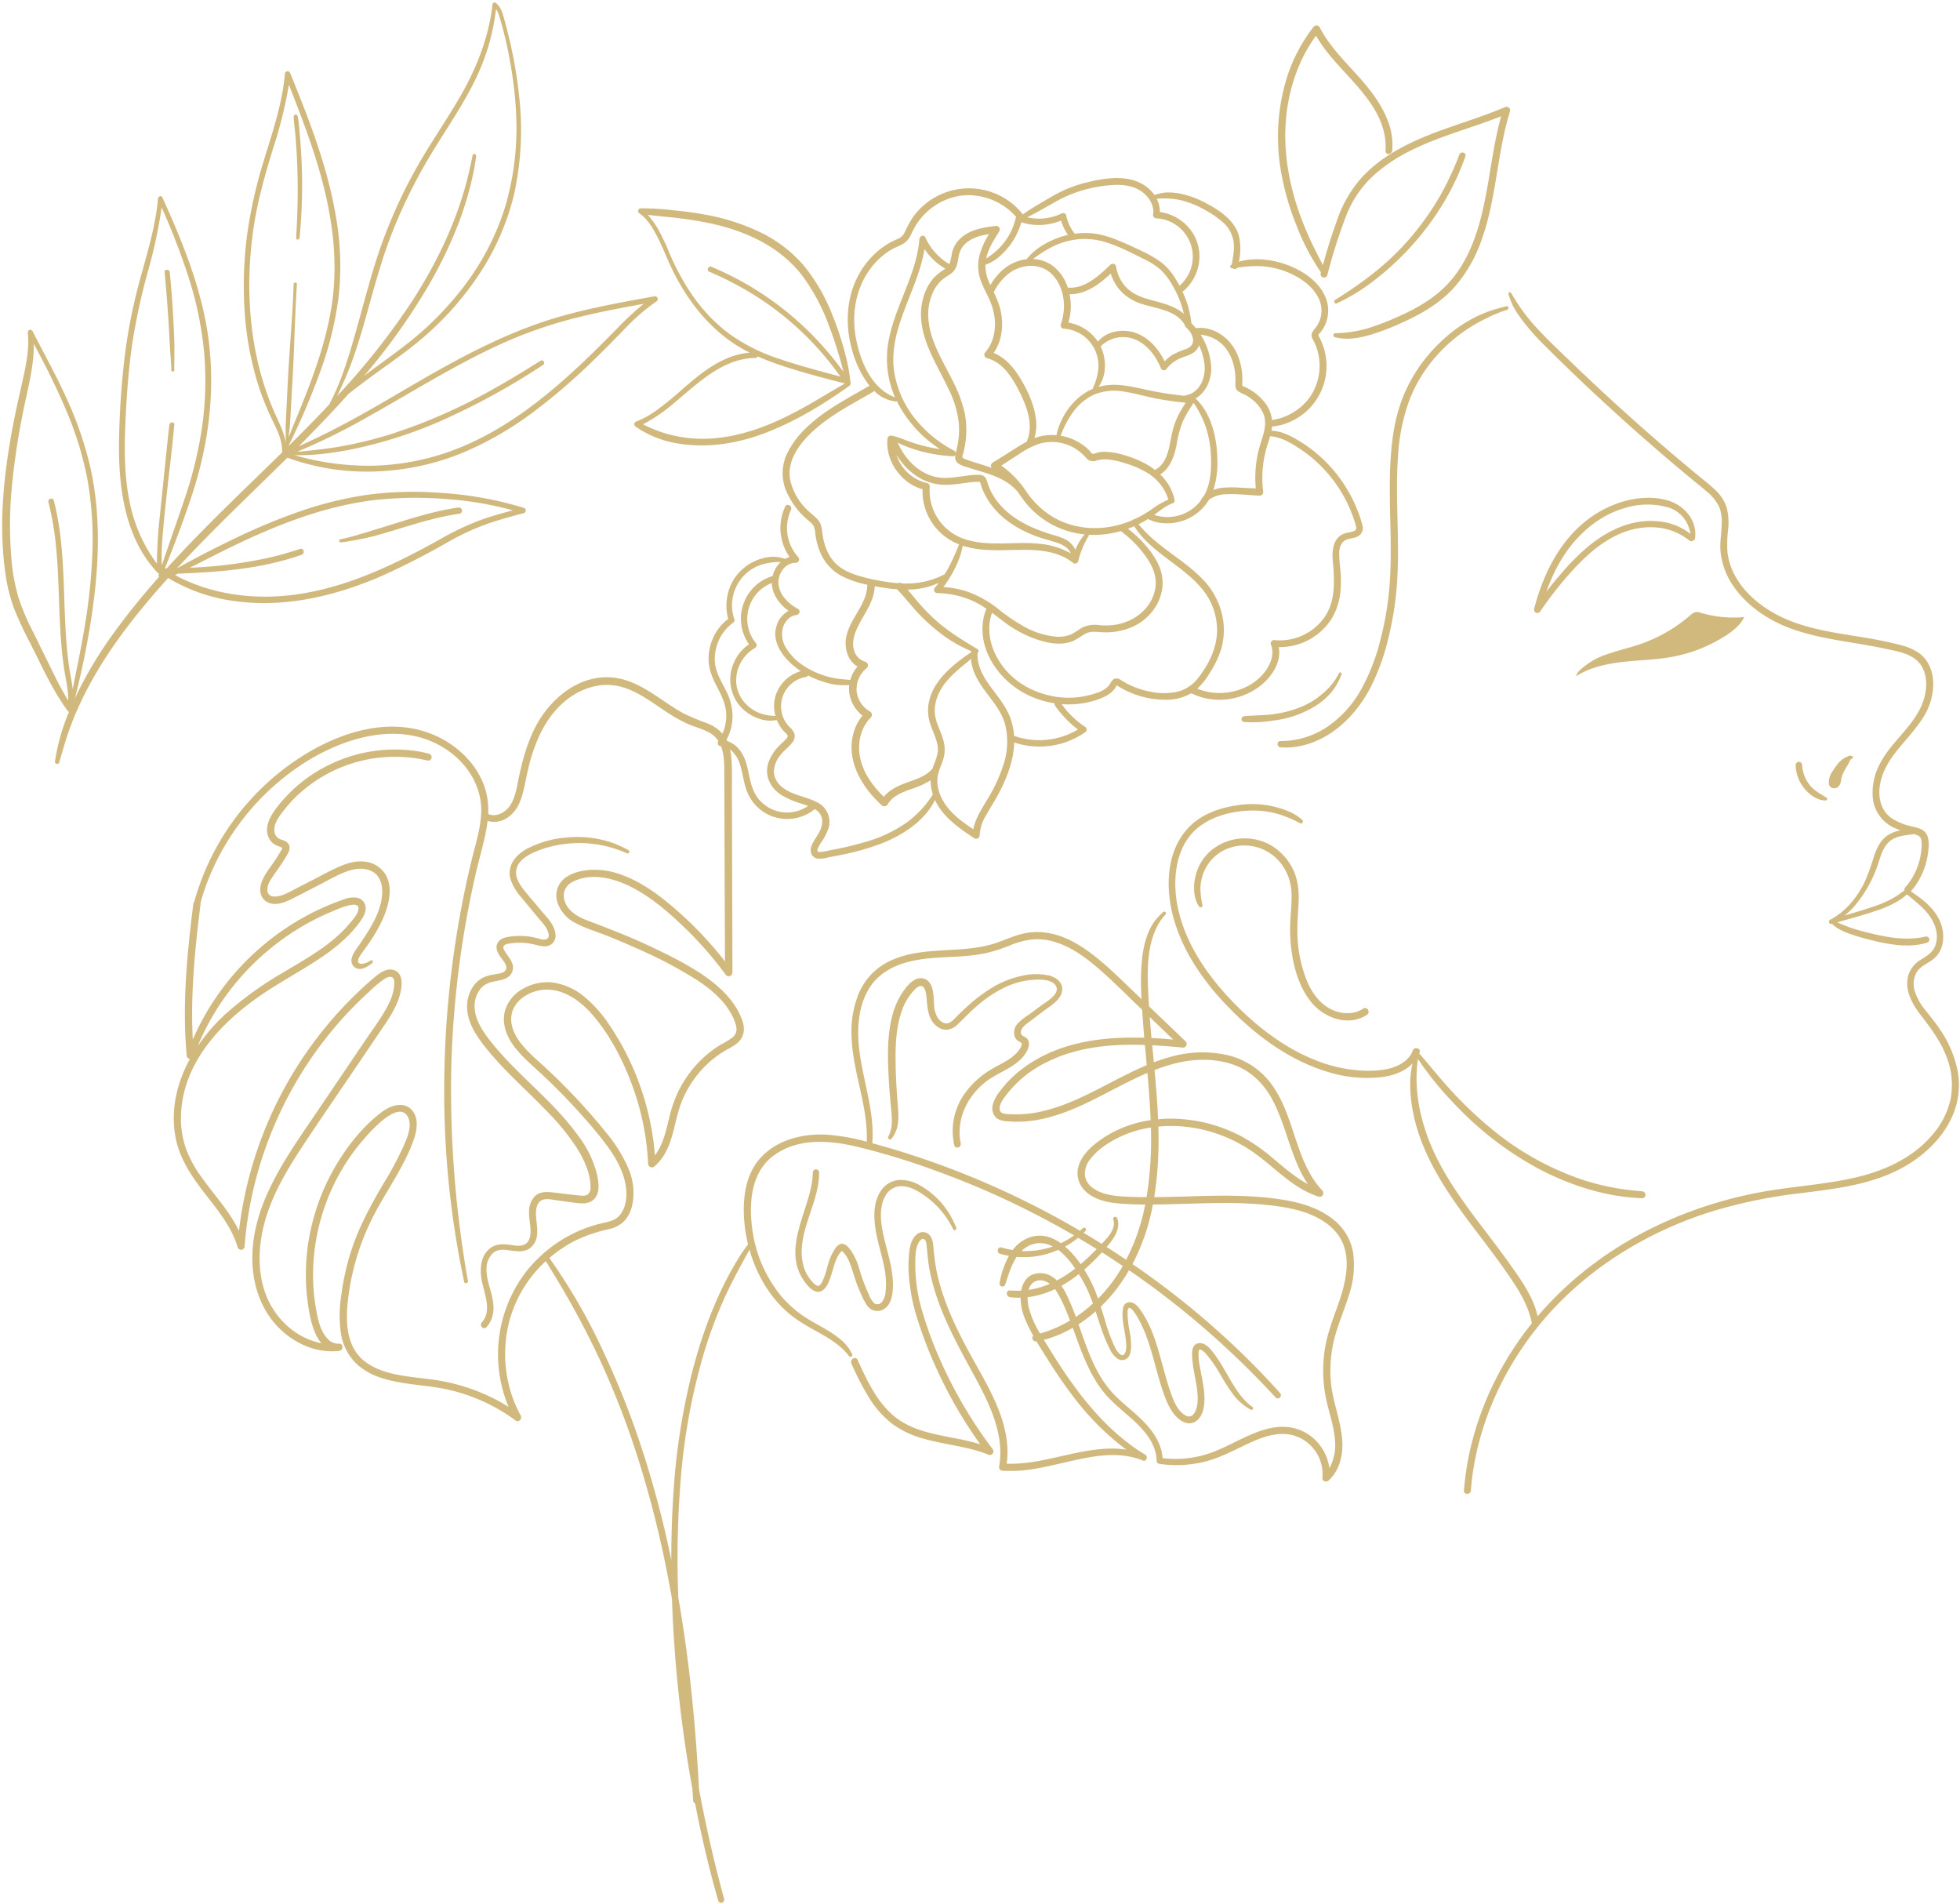 <svg xmlns="http://www.w3.org/2000/svg" width="768" height="746" viewBox="0 0 768 746">
  <defs>
    <style>
      .cls-1 {
        fill: #d1b97e;
        fill-rule: evenodd;
      }
    </style>
  </defs>
  <path id="シェイプ_94_のコピー" data-name="シェイプ 94 のコピー" class="cls-1" d="M719.925,299.5a9.108,9.108,0,0,1,3.985-3.108,5.66,5.66,0,0,1,.522-0.317,0.707,0.707,0,0,1,.832.078c0.087,0,.171-0.021.259-0.019a0.529,0.529,0,0,1,.265.979c-0.2.109-.39,0.229-0.584,0.345-0.522.744-.814,1.638-1.295,2.412a30.825,30.825,0,0,0-1.6,2.8,10.044,10.044,0,0,0-.9,2.81,4.008,4.008,0,0,1-1.207,2.794,2.381,2.381,0,0,1-2.744.177c-1.024-.7-0.9-1.992-0.763-3.077a7.377,7.377,0,0,1,1.3-3.129A33.443,33.443,0,0,1,719.925,299.5Zm-13.79.155a14.181,14.181,0,0,0,2.918,7.841c1.807,2.192,4.215,3.508,6.6,4.955a0.614,0.614,0,0,1-.308,1.135c-3.2-.03-6.179-2.112-8.16-4.516a14.924,14.924,0,0,1-3.586-9.415A1.27,1.27,0,0,1,706.135,299.657Zm-76.576-43.291c4.29-1.551,8.772-2.529,13.105-4.015a59.477,59.477,0,0,0,19.52-11.2,4.611,4.611,0,0,1,2.464-1.4,4.939,4.939,0,0,1,1.742.3,45.373,45.373,0,0,0,17.056,1.679c-1.444,3.08-4.227,5.29-7.073,7.16a57.956,57.956,0,0,1-20.986,8.393c-6.393,1.19-12.957,1.3-19.414,2.019-6.478.722-13.02,2.146-18.5,5.652a10.316,10.316,0,0,1,.955-1.785A27.68,27.68,0,0,1,629.559,256.366ZM603.532,239.51a1.32,1.32,0,0,1-2.4-1.012c3.171-12.148,8.747-24.233,18.269-32.71a43.343,43.343,0,0,1,16.077-9.162c5.815-1.771,12.5-2.315,18.368-.478,6.318,1.976,11.406,8.042,10.291,14.911a0.607,0.607,0,0,1-.538.547,1.189,1.189,0,0,1-1.648.15,23.864,23.864,0,0,0-11.631-5,29.05,29.05,0,0,0-12.889,1.323c-9.051,3.022-16.314,9.8-22.539,16.788A144.442,144.442,0,0,0,603.532,239.51Zm19.346-25.9c7.54-6.091,16.8-10.373,26.694-9.4a23.471,23.471,0,0,1,12.825,4.945,14.552,14.552,0,0,0-2.229-5.687,12.482,12.482,0,0,0-6.839-4.78,29.866,29.866,0,0,0-16.837.381c-11.2,3.3-19.946,11.682-25.6,21.688a69.723,69.723,0,0,0-4.957,11.012q2.847-3.694,5.908-7.222A88.262,88.262,0,0,1,622.878,213.61ZM754.7,396.043c1.95,2.487,3.943,4.92,5.674,7.57a42.877,42.877,0,0,1,6.825,16.633,30.284,30.284,0,0,1-1.9,16.3c-4.1,9.894-12.7,17.481-22.185,22.109-11.689,5.7-24.884,7.173-37.624,8.78a194.433,194.433,0,0,0-36.57,7.72c-22.862,7.509-44.181,20.241-60.6,37.956-15.938,17.2-27.185,38.92-30.95,62.139-0.465,2.865-.8,5.748-1.026,8.641-0.135,1.733-2.854,1.747-2.717,0,1.828-23.327,11.14-45.6,25.431-64.018,0.386-.5.789-0.978,1.182-1.468-1.465-7.728-5.951-14.32-10.379-20.662-4.613-6.607-9.605-12.936-14.421-19.393-9.35-12.535-18.21-26.037-21.538-41.561a58.194,58.194,0,0,1-1.344-12.542,35.792,35.792,0,0,1,.918-7.621c-2.967,3.056-7.363,4.661-11.612,5.262a50.953,50.953,0,0,1-20.994-1.808c-13.951-4.022-26.3-12.624-36.637-22.636-10.376-10.049-19.5-22.045-23.865-35.98-3.806-12.158-3.949-27.513,5.4-37.317,5-5.239,12.326-7.776,19.355-8.732a36.84,36.84,0,0,1,20.95,2.943,18.7,18.7,0,0,1,4.251,2.89,0.8,0.8,0,0,1-.963,1.248,43.927,43.927,0,0,0-9.268-3.82,36.694,36.694,0,0,0-9.987-1.136c-6.779.137-14.11,1.88-19.67,5.9-10.291,7.442-11.342,22.108-8.61,33.479,3.2,13.329,11.189,24.983,20.517,34.8,9.383,9.879,20.514,18.678,33.3,23.677a56.534,56.534,0,0,0,19.573,4.057c5.537,0.091,12.214-.518,16.326-4.707a8.916,8.916,0,0,0,2.036-3.2c0.6-1.661,3.278-.946,2.67.737-0.046.126-.1,0.243-0.154,0.367,4.413,5.111,8.622,10.4,13.23,15.336a154.394,154.394,0,0,0,14.89,14.068,112.211,112.211,0,0,0,36.1,20.19,96.2,96.2,0,0,0,23.1,4.421c1.734,0.123,1.772,2.793,0,2.731-14.225-.5-28.312-5.061-40.819-11.7A129.494,129.494,0,0,1,569.4,431.925a122.794,122.794,0,0,1-13.786-17.07c-2.072,14.158,1.937,28.666,8.578,41.137,7.466,14.019,18.063,26.028,27.21,38.925,4.427,6.242,9.459,13.1,11.094,20.75,14.244-16.811,32.71-29.733,52.97-38.325a165.143,165.143,0,0,1,34.294-10.3c12.989-2.416,26.3-2.968,39.139-6.221,10.961-2.778,21.368-7.881,28.69-16.732a31.683,31.683,0,0,0,6.756-13.677,30.159,30.159,0,0,0-2-17.335c-2.318-5.734-5.992-10.557-9.722-15.42-3.38-4.407-6.465-9.826-4.869-15.576a10.694,10.694,0,0,1,4.864-6.094c2.264-1.472,4.6-2.728,5.635-5.385,2.047-5.264-.768-10.748-4.44-14.461-2.055-2.08-4.368-3.921-6.613-5.79-3.409,3.227-8.134,5.113-12.49,6.579-4.892,1.645-9.888,2.973-14.847,4.4,2.2,0.909,4.354,1.853,6.649,2.555,2.937,0.9,5.936,1.637,8.932,2.308,6.3,1.41,12.655,2.149,19.023.712a1.238,1.238,0,0,1,.657,2.386c-6.479,1.969-13.515.983-19.984-.54-3.112-.733-6.232-1.538-9.264-2.555-2.8-.938-5.887-2.149-8-4.292l-0.158.046a0.874,0.874,0,0,1-.67-1.591c6.175-3.253,10.848-8.948,13.763-15.212a95.848,95.848,0,0,0,3.572-9.933c1.125-3.325,2.686-6.506,5.829-8.331a14.071,14.071,0,0,1,4.488-1.6,25.723,25.723,0,0,1-2.418-.97,14.461,14.461,0,0,1-8.375-11.038,23.758,23.758,0,0,1,2.678-14.022c4.736-9.344,14.684-15.617,17.448-26.032,1.1-4.125,1.117-8.905-1.283-12.593-2.987-4.589-9.419-5.5-14.352-6.558-12.083-2.594-24.586-3.514-36.286-7.71-9.114-3.268-17.743-9-23.17-17.155a28.63,28.63,0,0,1-4.784-13.269c-0.507-5.668,1.729-11.9-.521-17.347a17.21,17.21,0,0,0-4.977-6.127c-2.345-2.03-4.79-3.95-7.177-5.932q-7.345-6.1-14.55-12.369-14.245-12.382-27.927-25.4c-4.573-4.361-9.113-8.76-13.566-13.245a83.7,83.7,0,0,1-11.022-12.966,26.3,26.3,0,0,1-3.34-7.356,0.573,0.573,0,0,1,1.042-.439,73.933,73.933,0,0,0,10.37,14.1c4.134,4.436,8.566,8.612,12.933,12.816q13.839,13.322,28.236,26.049,7.239,6.4,14.628,12.621,3.565,3,7.161,5.974c2.286,1.887,4.688,3.684,6.8,5.77a16.128,16.128,0,0,1,4.387,6.944,24.326,24.326,0,0,1,.489,8.519,48.889,48.889,0,0,0-.242,8.721,24.043,24.043,0,0,0,1.785,6.8c3.832,9.088,12.393,15.672,21.233,19.494,11.3,4.884,23.886,5.828,35.851,8.124,2.97,0.57,5.928,1.212,8.847,2a21.223,21.223,0,0,1,7.7,3.408c3.536,2.76,5.129,7.149,5.216,11.536a24.539,24.539,0,0,1-3.852,13.275c-3.019,4.885-7.09,8.987-10.626,13.48-3.166,4.021-5.781,8.49-6.483,13.642-0.64,4.7.56,9.629,4.6,12.469a22.65,22.65,0,0,0,7.415,3.116c2.393,0.628,5.289.947,6.485,3.453,1.111,2.328.661,5.426,0.289,7.885a28.378,28.378,0,0,1-6.6,14.261c4.688,3.074,9.395,6.736,11.562,12.08,1.888,4.655,1.6,10.622-2.388,14.121-2.1,1.844-5.1,2.817-6.73,5.169a9.367,9.367,0,0,0-.9,7.719A22.691,22.691,0,0,0,754.7,396.043Zm-1.829-63.35a12.12,12.12,0,0,0-.091-3.9c-0.374-1.407-1.658-1.733-2.911-2.034-2.8.452-5.693,0.556-8.224,1.983-3.13,1.764-4.328,5.286-5.359,8.511a50.106,50.106,0,0,1-9.562,17.637,30.945,30.945,0,0,1-3.909,3.755c3.6-1.056,7.192-2.134,10.745-3.313a50.032,50.032,0,0,0,6.931-2.8,35.1,35.1,0,0,0,5.719-3.753,1.3,1.3,0,0,1,.324-1.142A25.884,25.884,0,0,0,752.872,332.693ZM546.865,99.349a107.075,107.075,0,0,0,17.89-23.466,115.484,115.484,0,0,0,7.055-15.293c0.561-1.46,2.914-.866,2.385.658-6.635,19.121-19.707,36.288-35.687,48.568a75.682,75.682,0,0,1-14.6,8.985,0.751,0.751,0,0,1-.757-1.3C531.61,112.178,539.748,106.408,546.865,99.349Zm33.978-6.243a56.4,56.4,0,0,1-11.184,19.667c-5.325,5.829-12.225,9.935-19.346,13.192a99.959,99.959,0,0,1-13.055,5.107c-4.609,1.366-9.5,2.273-14.231,1.019a0.792,0.792,0,0,1,.21-1.549,49.227,49.227,0,0,0,12.375-1.835,95.98,95.98,0,0,0,11.532-4.349c6.979-3.06,13.836-6.783,19.262-12.223,10.841-10.868,14.338-26.606,16.812-41.213,1.439-8.5,2.665-17.064,4.982-25.376-11.911,4.742-24.483,7.848-35.937,13.694a61.793,61.793,0,0,0-14.577,10,42.26,42.26,0,0,0-10.259,15.4,214.119,214.119,0,0,0-7.343,23.157,1.347,1.347,0,0,1-2.595-.716c0.034-.133.073-0.265,0.107-0.4a86.569,86.569,0,0,1-9.489-18.127,102.874,102.874,0,0,1-5.886-19.883,78.444,78.444,0,0,1,2.328-39.21,63.48,63.48,0,0,1,10.273-19.086,1.443,1.443,0,0,1,2.255.291c3.454,6.727,8.716,12.172,13.77,17.7,5.068,5.547,9.931,11.39,12.755,18.439a25.988,25.988,0,0,1,1.912,12.252c-0.169,1.642-2.72,1.7-2.615,0,0.957-15.431-12.309-26.024-21.271-36.7a59.835,59.835,0,0,1-5.974-8.359c-6.966,9.529-10.8,21.185-11.772,32.9-1.094,13.123,1.364,26.268,5.974,38.541q2,5.311,4.457,10.434c1.295,2.7,2.705,5.337,4.04,8.013,1.638-6.007,3.494-11.962,5.629-17.807a48.033,48.033,0,0,1,9.865-16.831c8.769-9.348,20.769-14.614,32.628-18.84,7.738-2.758,15.6-5.184,23.159-8.414a1.418,1.418,0,0,1,2.053,1.578C586.638,59.757,586.443,77.058,580.843,93.106ZM487.562,282.847a1.136,1.136,0,0,1,0-2.27c4-.413,8.018-0.272,12.013-0.891a42.935,42.935,0,0,0,10.83-3.015,30.812,30.812,0,0,0,8.162-5.218,24.857,24.857,0,0,0,6.14-7.789,0.547,0.547,0,0,1,1,.42A24.9,24.9,0,0,1,521.839,271a27.783,27.783,0,0,1-6.024,5.32,40.155,40.155,0,0,1-17.063,5.971A48.739,48.739,0,0,1,487.562,282.847Zm14.192,9.889c-1.528-.133-1.584-2.437,0-2.423a32.684,32.684,0,0,0,18.165-5.483,42.705,42.705,0,0,0,13.368-14.648,77.978,77.978,0,0,0,7.511-19.155,122.953,122.953,0,0,0,3.792-23.161c1.06-15.925-.688-31.884.295-47.811,0.469-7.606,1.521-15.31,4.1-22.514a59.263,59.263,0,0,1,8.429-15.646c7.052-9.374,17.05-17.407,28.431-20.728,1.444-.421,2.9-0.81,4.359-1.187a0.705,0.705,0,0,1,.375,1.359,55.576,55.576,0,0,0-8.392,3.478,61.879,61.879,0,0,0-7.7,4.423,61.071,61.071,0,0,0-13.2,12.026,56.566,56.566,0,0,0-8.976,15.322,75.8,75.8,0,0,0-4.5,21.893c-1.166,15.977.61,31.992-.285,47.976a127.988,127.988,0,0,1-3.433,23.232,86.84,86.84,0,0,1-7.166,19.8c-6.1,11.63-16.788,21.717-30.318,23.214A24.69,24.69,0,0,1,501.754,292.736Zm10.3,91.407c1.857,4.473,4.8,8.758,9.17,11.06,4.023,2.117,9.066,2.477,12.966-.086,1.521-1,2.935,1.442,1.423,2.435-7.312,4.806-16.943,1.2-21.986-5.159-5.794-7.306-7.772-17.474-8.1-26.583-0.185-5.151.671-10.252,0.556-15.394a20.173,20.173,0,0,0-3.946-11.9,18.158,18.158,0,0,0-21.015-6.116,16.583,16.583,0,0,0-9.283,8.908,17.821,17.821,0,0,0-1.467,6.356,28.64,28.64,0,0,0,.8,6.846,0.747,0.747,0,0,1-1.358.573c-2.276-3.387-2.282-8.083-1.356-11.94a18.827,18.827,0,0,1,6.56-10.352,20.734,20.734,0,0,1,23.39-1.408,22.254,22.254,0,0,1,8.1,8.882c2.141,4.284,2.559,8.928,2.313,13.656-0.28,5.356-.758,10.6-0.2,15.961A51.232,51.232,0,0,0,512.058,384.143ZM349.868,504.2c-0.105,2.8-.536,6.224-2.83,8.138a4.859,4.859,0,0,1-7.318-.98,22.907,22.907,0,0,1-2.149-4.027q-1.067-2.311-1.96-4.7c-1.046-2.8-1.7-5.761-2.906-8.5a12.209,12.209,0,0,0-2.178-3.486,8.526,8.526,0,0,0-.625-0.607,3.861,3.861,0,0,0-.334.318,8.016,8.016,0,0,0-1.184,1.6c-1.324,2.334-1.844,5.033-2.678,7.56-0.723,2.193-1.835,5.644-4.313,6.414-2.569.8-5.09-2.358-6.367-4.189-8.1-11.618.6-25.314,2.894-37.238a35.453,35.453,0,0,0,.591-5.238,1.225,1.225,0,0,1,2.448,0c0.057,6.978-2.826,13.529-4.836,20.084-1.814,5.921-3.084,12.487-.636,18.428a13.751,13.751,0,0,0,2.095,3.515c0.551,0.664,2.07,2.581,3.062,2.438,1.051-.152,1.856-2.309,2.2-3.145a31.823,31.823,0,0,0,1.2-3.722A23.651,23.651,0,0,1,327,489.478c0.767-1.1,1.775-2.421,3.279-2.191,1.4,0.213,2.487,1.7,3.269,2.772a25.531,25.531,0,0,1,3.33,7.64,69.274,69.274,0,0,0,3.515,9.291,10.305,10.305,0,0,0,2.1,3.5,2.23,2.23,0,0,0,3.176-.561,7.552,7.552,0,0,0,1.348-4,26.672,26.672,0,0,0,.105-4.643c-0.37-6.248-2.693-12.2-3.815-18.324-0.992-5.413-1.374-11.944,2-16.668a9.389,9.389,0,0,1,6.851-4.044,14.958,14.958,0,0,1,8.525,2.241,31.693,31.693,0,0,1,12.078,12.356c0.7,1.3,1.334,2.641,1.914,4,0.348,0.811-.825,1.53-1.206.7a34.409,34.409,0,0,0-11.466-13.373c-2.465-1.715-5.3-3.316-8.372-3.472a7.068,7.068,0,0,0-6.67,3.721c-2.952,5.132-1.66,11.838-.373,17.265C348.032,491.751,350.1,497.881,349.868,504.2ZM503.022,103.306c6.342,2.067,13.143,6.2,16.061,12.463A13.525,13.525,0,0,1,517.4,130.2a4.791,4.791,0,0,0-.761.895,1.123,1.123,0,0,0,.294.965,24.725,24.725,0,0,1,1.121,2.437A23.838,23.838,0,0,1,498.591,167.1a0.95,0.95,0,0,1-.142-0.017c-0.051.564-.14,1.124-0.247,1.682,3.9,0.036,7.573,1.987,10.876,3.982a54.821,54.821,0,0,1,9.519,7.3,55.916,55.916,0,0,1,13.355,19.969,40.466,40.466,0,0,1,1.874,5.693A3.714,3.714,0,0,1,532,210.167c-1.452.729-3.131,0.675-4.6,1.316-1.865.812-2.563,3.011-2.657,4.887a60.262,60.262,0,0,0,.52,7.269,47.736,47.736,0,0,1,.03,7.313,24.8,24.8,0,0,1-3.971,12.121,24.138,24.138,0,0,1-20.279,10.434c1.235,5.827-2.829,11.773-7.287,15.229a26.224,26.224,0,0,1-16.973,5.373,24.725,24.725,0,0,1-9.927-2.511c-0.02-.01-0.028-0.026-0.047-0.036a19.358,19.358,0,0,1-9.841,2.549,34.09,34.09,0,0,1-10.742-1.584,35.99,35.99,0,0,1-5.158-2.075q-1.212-.6-2.373-1.294c-0.343-.206-0.712-0.4-1.032-0.642a0.111,0.111,0,0,1-.057-0.086,4.572,4.572,0,0,0-.26.479c-1.6,2.852-4.53,4.2-7.5,5.225a34.013,34.013,0,0,1-9,1.745,35.721,35.721,0,0,1-4.864-.046,34.74,34.74,0,0,0,9.23,8.919,1.235,1.235,0,0,1,0,2.1,31.35,31.35,0,0,1-27.808,4.011c-0.188,7.254-3.045,14.447-6.5,20.759-1.406,2.566-2.985,5.03-4.416,7.582a17.021,17.021,0,0,0-2.621,8.025,1.376,1.376,0,0,1-2.054,1.179c-4.93-3.257-9.93-6.631-13.411-11.509a21.254,21.254,0,0,1-2.035-3.542c-3.99,8.232-12.547,13.717-20.787,17a97.775,97.775,0,0,1-16.823,4.7c-1.369.279-2.741,0.545-4.114,0.807a14.3,14.3,0,0,1-4.033.53c-2.569-.268-3.473-2.72-2.656-4.944,0.9-2.447,2.81-4.388,3.7-6.857,0.883-2.439.755-5.071-1.3-6.851a8.73,8.73,0,0,0-1.109-.8,1.162,1.162,0,0,1-.08.1,17.071,17.071,0,0,1-19.7,1.227,17.293,17.293,0,0,1-6.481-7.55c-1.586-3.638-1.841-7.643-3.075-11.388a11.9,11.9,0,0,0-3.871-5.772,29.261,29.261,0,0,1,.621,4.618c0.24,3.784.116,7.6,0.128,11.394q0.022,6.623.043,13.246L287,380.99a1.477,1.477,0,0,1-2.727.739,143.74,143.74,0,0,0-16.831-19.113c-6.064-5.765-12.593-11.33-20.091-15.14-6.8-3.453-15.652-5.735-22.863-2.078-3.605,1.828-4.507,5.5-2.627,9.009,1.841,3.437,5.6,5.187,9.089,6.5,8.323,3.144,16.564,6.335,24.6,10.173,7.45,3.558,15.03,7.3,21.729,12.164,5.847,4.249,11.183,9.666,13.613,16.624,1.315,3.768.435,7.106-2.845,9.415-1.44,1.013-3.055,1.756-4.549,2.682a38.8,38.8,0,0,0-4.52,3.257,41.042,41.042,0,0,0-12.544,18.215c-2.2,6.542-2.755,13.89-6.687,19.746a17.909,17.909,0,0,1-3.336,3.743,1.449,1.449,0,0,1-2.44-1.011,103.663,103.663,0,0,0-6.5-31.426c-3.609-9.617-8.637-19.328-15.438-27.094-5.81-6.636-14.2-11.963-23.2-8.744-3.455,1.235-6.764,3.794-7.992,7.361-1.484,4.312.285,8.663,2.858,12.148,2.992,4.054,7.007,7.263,10.666,10.68q6.18,5.77,11.951,11.963c3.883,4.167,7.649,8.46,11.208,12.909a58.011,58.011,0,0,1,8.49,13.507,24.361,24.361,0,0,1,1.81,14.473,14.253,14.253,0,0,1-2.972,6.383,11.641,11.641,0,0,1-6.3,3.428,60.031,60.031,0,0,0-13.064,4.453,51.4,51.4,0,0,0-10.224,6.856,227.275,227.275,0,0,1,20.537,35.364,327.821,327.821,0,0,1,15.552,38.881,395.019,395.019,0,0,1,11.235,41.865c0.162,0.766.3,1.536,0.458,2.3-0.016-8.9.24-17.807,0.856-26.686a258.1,258.1,0,0,1,7.584-48.082c4.075-15.425,9.883-30.794,18.378-44.353,1-1.6,2.107-3.127,3.252-4.629a57.039,57.039,0,0,1-1.655-15.1c0.165-5.568,1.327-11.31,4.426-16.026,5.992-9.12,17.452-12.394,27.85-11.853a79.811,79.811,0,0,1,15.88,2.765c0.57-14.07-5.576-27.357-5.953-41.359a39.371,39.371,0,0,1,3.082-17.329,24.829,24.829,0,0,1,12.556-12.39c13.05-5.863,27.846-2.26,41.185-6.842,3.342-1.147,6.57-2.645,10.011-3.492a25.139,25.139,0,0,1,9.72-.432c6.347,0.933,12.155,4.214,17.229,8,5.615,4.192,10.589,9.135,15.64,13.971l4.23,4.05a95.278,95.278,0,0,1,.234-16.273c0.637-5.258,2.068-10.9,5.491-15.082a32.122,32.122,0,0,1,2.708-2.766,0.66,0.66,0,0,1,.933.934,21.265,21.265,0,0,0-4.264,6.875,33.108,33.108,0,0,0-2.1,8.03c-0.881,5.989-.586,12.1-0.269,18.121,0.052,0.985.122,1.969,0.184,2.953l10.09,9.661,4.27,4.09a1.432,1.432,0,0,1-1,2.419c-3.991-.378-8.043-0.71-12.112-0.917q0.315,3.342.634,6.682c2.162-.819,4.36-1.55,6.609-2.156a45,45,0,0,1,22.779-.534,29.923,29.923,0,0,1,17.272,12.046c7.808,11.262,8.6,25.835,16.336,37.131a30.167,30.167,0,0,0,3.018,3.718,1.46,1.46,0,0,1-1.409,2.422c-10.051-3.189-17.027-11.311-25.391-17.248a57.1,57.1,0,0,0-25.785-10.027,53.689,53.689,0,0,0-11.671-.179,145.211,145.211,0,0,1-1.594,27.637q2.573-.021,5.141-0.075c12.349-.257,24.737-1.019,37.066.095,9.868,0.893,20.78,2.621,28.589,9.254a20.909,20.909,0,0,1,7.1,12.369,35.735,35.735,0,0,1-1.437,16.123c-1.67,5.651-4.091,11.051-5.643,16.739a51.538,51.538,0,0,0-1.612,17.876c0.913,10.855,7.408,22.106,3,32.944a15.479,15.479,0,0,1-3.92,5.72c-0.815.737-2.544,0.307-2.407-1a15.751,15.751,0,0,0-3.834-11.935,15.361,15.361,0,0,0-11.9-5.334c-5.085.036-9.931,2.145-14.446,4.288-4.824,2.29-9.588,4.8-14.749,6.262a45.785,45.785,0,0,1-19.128,1.126,1.212,1.212,0,0,1-.886-1.163c-0.107-5.872-3.827-10.835-7.9-14.738-4.389-4.21-9.4-7.739-13.174-12.564-5.709-7.3-8.629-16.162-11.794-24.8a47.177,47.177,0,0,1-10.191,4.406c-0.378.112-.763,0.2-1.146,0.3,0.88,1.428,1.773,2.837,2.63,4.232,3,4.886,6.149,9.685,9.547,14.3,7.608,10.342,16.549,19.839,27.615,26.5,1.152,0.693.39,2.812-.954,2.265-6.714-2.735-13.944-2.5-20.971-1.281-7.272,1.26-14.37,3.354-21.657,4.545a53.71,53.71,0,0,1-12.359.719,1.428,1.428,0,0,1-1.351-1.775c2.139-12.311-3.72-24.3-9.421-34.812-5.938-10.952-12.105-21.84-15.78-33.816a77.628,77.628,0,0,1-2.17-8.814c-0.552-3.023-.725-6.046-1.068-9.089-0.086-.759-0.233-2-1.01-2.4-0.938-.484-1.726.708-2.112,1.394-1.342,2.393-1.274,5.686-1.322,8.353a64.593,64.593,0,0,0,2.957,19.2,148.4,148.4,0,0,0,6.552,17.757,177,177,0,0,0,20.957,35.743,1.416,1.416,0,0,1-1.585,2.062c-8.516-3.5-17.834-3.968-26.585-6.642a35.83,35.83,0,0,1-11.7-5.835,38.926,38.926,0,0,1-8.677-9.9,108.2,108.2,0,0,1-6.933-13.434c-0.744-1.633,1.674-3.061,2.424-1.417,3.51,7.7,7.2,15.786,13.649,21.5,6.651,5.894,15.565,7.463,24,9.106a102.9,102.9,0,0,1,10.392,2.438,175.745,175.745,0,0,1-17.3-30.007,164,164,0,0,1-7.147-18.555,72.83,72.83,0,0,1-3.645-20.054,47.6,47.6,0,0,1,.163-5.123,22.255,22.255,0,0,1,.7-4.6c0.673-2.174,2.3-4.825,4.893-4.743,2.882,0.09,3.777,3.066,3.978,5.432a82.139,82.139,0,0,0,1.229,9.593c2.647,12.979,8.746,24.857,15.16,36.324,6.2,11.08,13.168,23.14,12.639,36.28-0.041,1.033-.151,2.06-0.288,3.084,14.34,0.489,27.893-6.194,42.234-5.918a36.807,36.807,0,0,1,4.652.413,102.233,102.233,0,0,1-20.328-20.181c-3.756-4.861-7.21-9.945-10.476-15.147-1.462-2.331-2.978-4.687-4.412-7.092a1.36,1.36,0,0,1-1.283-2.22,53.866,53.866,0,0,1-3.49-7.317,21.323,21.323,0,0,1-1.46-7.577,26.147,26.147,0,0,1-4.121-.185c-1.641-.213-1.72-2.794,0-2.642a30.169,30.169,0,0,0,4.375.044c0.471-2.509,1.716-5,4.116-6.137a8.5,8.5,0,0,1,7.954.674,11.214,11.214,0,0,1,1.892,1.488c0.487-.252.977-0.5,1.454-0.77a48.734,48.734,0,0,0,5.728-3.867c-0.314-.449-0.618-0.9-0.944-1.344a28.2,28.2,0,0,0-5.695-6,33.618,33.618,0,0,1-16.307,2.769,26.43,26.43,0,0,0-2.585,5.261c-0.69,1.824-1.253,3.7-1.879,5.545a1.148,1.148,0,0,1-2.212-.61,35.993,35.993,0,0,1,3.636-10.6,30.821,30.821,0,0,1-3.468-.829c-1.558-.475-0.892-2.929.675-2.447a30.945,30.945,0,0,0,4.305.977,14,14,0,0,1,7-5.063c4.39-1.374,8.4-.051,11.845,2.392a31.159,31.159,0,0,0,5.2-3.045q-11.692-6.792-23.893-12.651-14.624-6.993-29.881-12.526a280.362,280.362,0,0,0-31.529-9.629c-10.652-2.491-22.681-3.387-32.075,3.277-8.981,6.37-10.067,18.059-8.826,28.164a52.112,52.112,0,0,0,11.551,27.273,43.814,43.814,0,0,0,11.254,9.365c4.165,2.46,8.581,4.592,12.254,7.794a16.529,16.529,0,0,1,4.163,5.413,0.718,0.718,0,0,1-1.24.724c-3.1-4.014-7.448-6.708-11.814-9.14-4.408-2.455-8.771-4.848-12.56-8.227-7.148-6.374-12-15.071-14.6-24.248-3.485,6.4-7.035,12.768-10.023,19.428a177.04,177.04,0,0,0-8.292,22.656,242.688,242.688,0,0,0-8.6,47.6,391.9,391.9,0,0,0-.981,46.474q2.454,14.106,4.17,28.329c1.816,15.116,3.048,30.3,3.886,45.5,0.022,0.4.034,0.8,0.054,1.2q3.387,18.377,8.081,36.477c0.581,2.235,1.176,4.467,1.764,6.7a1.193,1.193,0,0,1-2.3.634c-3.632-12.548-6.6-25.313-9.076-38.158a1.205,1.205,0,0,1-.762-1.081c-0.085-1.485-.181-2.969-0.27-4.455-0.613-3.387-1.2-6.778-1.752-10.172a510.942,510.942,0,0,1-5.85-54.692q-0.25-4.8-.409-9.6-0.991-5.694-2.119-11.363A405.809,405.809,0,0,0,250.531,573a334.411,334.411,0,0,0-14.893-39.038,341.45,341.45,0,0,0-19.889-36.828c-0.633-1.03-1.25-2.071-1.873-3.108A49.161,49.161,0,0,0,199.59,517.48a51.168,51.168,0,0,0,1.281,30.04,48.449,48.449,0,0,0,3.186,7.052c0.631,1.152-.733,2.849-1.949,1.951A70.438,70.438,0,0,0,174.239,544.1c-8.281-1.673-16.922-1.67-24.986-4.379a25.3,25.3,0,0,1-9.83-5.711,21.2,21.2,0,0,1-5.832-11.581,49.649,49.649,0,0,1,.113-14.795,98.738,98.738,0,0,1,3.207-15.381c3.017-10.24,7.934-19.439,13.354-28.574a136.628,136.628,0,0,0,7.408-13.7c1.526-3.406,4.142-8.742,2.14-12.464-4.143-7.708-17.635,9.027-20.163,12.271a80.4,80.4,0,0,0-12.6,23.464,81.343,81.343,0,0,0-4.383,26.193,74.877,74.877,0,0,0,1.144,13.174c0.719,4.01,1.565,8.529,4.388,11.658a5.652,5.652,0,0,0,4.625,2.1c1.859-.094,1.773,2.639,0,2.841-8.861,1.008-17.573-2.949-23.718-9.206C102.324,513.1,99.131,503.668,98.9,494.1c-0.53-21.919,13.036-40.428,24.743-57.728l20-29.55c3.025-4.47,6.389-8.872,8.746-13.745a19.305,19.305,0,0,0,2.092-7.425c0.041-.949.082-2.394-0.941-2.867s-2.334.34-3.165,0.878a45.342,45.342,0,0,0-5.432,4.566q-2.715,2.448-5.307,5.029-5.016,5-9.541,10.463a151.951,151.951,0,0,0-33.553,77.439q-0.429,3.519-.686,7.054a1.4,1.4,0,0,1-2.746.372c-2.35-8.02-7.8-14.521-12.821-21.016-5.124-6.629-9.92-13.6-11.5-21.994-2.029-10.816.519-21.384,5.625-30.73a1.448,1.448,0,0,1-1.252-1.362c-1.833-19.8.131-39.832,2.6-59.488a1.443,1.443,0,0,1,.371-0.786,98.917,98.917,0,0,1,32.8-50.169c16.38-13.281,40.185-24.013,61.066-15.131,8.724,3.711,16.272,10.708,19.637,19.682a28.311,28.311,0,0,1,1.64,11.287c2.936,1.337,6.381-.408,8.218-2.806,2.125-2.774,2.787-6.453,3.454-9.8,1.445-7.23,3.295-14.415,6.62-21.035,6-11.954,18.441-22.077,32.531-19.535,6.384,1.152,11.931,4.83,17.217,8.387,2.73,1.837,5.454,3.694,8.34,5.281a84.217,84.217,0,0,0,9.228,3.883,15.923,15.923,0,0,1,6.212,4.146,17.512,17.512,0,0,0,1.483-7.057c-0.01-3.887-1.515-7.238-3.286-10.616-1.693-3.229-3.245-6.451-3.575-10.131a19.685,19.685,0,0,1,1.587-9.434,18.664,18.664,0,0,1,6.023-7.693,19.961,19.961,0,0,1,1.574-14.415,19.047,19.047,0,0,1,11.96-9.34,14.26,14.26,0,0,1,8.584.152,0.693,0.693,0,0,1,.175.1,8.368,8.368,0,0,1,1.756-.773,19.757,19.757,0,0,1-1.712-19.737c0.725-1.518,2.979-.193,2.257,1.32a17,17,0,0,0,2.836,18.463,1.328,1.328,0,0,1-.928,2.241c-4.123-.095-7.007,4.187-6.8,8.026,0.246,4.475,3.913,8.029,7.63,10.023,1.24,0.665.525,2.3-.656,2.425-2.553.27-4.465,2.509-5.208,4.836a9.973,9.973,0,0,0,1.27,8.115c3.214,5.437,9.466,9.1,15.362,10.89a32.828,32.828,0,0,0,5.467,1.16c1.422,0.178,2.858.246,4.278,0.419A13.632,13.632,0,0,1,336,261.134a9.377,9.377,0,0,1-3.643-4.174,12.82,12.82,0,0,1-.363-9.018c1.936-6.52,7.859-11.813,7.831-18.884a38.694,38.694,0,0,1-9.844-3.319,18.63,18.63,0,0,1-8.714-9.652,29.686,29.686,0,0,1-1.768-6.637,10.686,10.686,0,0,0-.655-3.364,10,10,0,0,0-2.333-2.363,31.328,31.328,0,0,1-8.447-11.37,18.063,18.063,0,0,1,.117-14.184,34.952,34.952,0,0,1,7.854-10.675c7.155-6.906,16.169-11.434,24.679-16.4-0.129-.159-0.265-0.312-0.39-0.474a39.541,39.541,0,0,1-6.258-12.842c-2.818-9.436-2.651-19.826,1.7-28.772a32.809,32.809,0,0,1,7.819-10.316,29.433,29.433,0,0,1,5.5-3.83c0.936-.5,1.915-0.889,2.869-1.348a5.032,5.032,0,0,0,2.483-2.38,45.553,45.553,0,0,1,3.122-5.788,26.959,26.959,0,0,1,42.881-1.826,1.366,1.366,0,0,1,.275.528c3.5-2.493,7.274-4.645,10.99-6.786a51.216,51.216,0,0,1,12.885-5.495c7.973-2.044,18.1-3.9,25.061,1.734a13.891,13.891,0,0,1,2.7,2.917c0.006,0,.009-0.006.015-0.008a16.4,16.4,0,0,1,4.99-1.016,24.15,24.15,0,0,1,4.941.439,35.733,35.733,0,0,1,9.707,3.478c5.619,2.9,12.077,6.992,13.564,13.59a23.513,23.513,0,0,1-.126,9.626C491.064,100.836,497.649,101.556,503.022,103.306ZM453.565,434.113c0.084,1.449.151,2.9,0.21,4.354,1.653-.152,3.31-0.255,4.966-0.253a60,60,0,0,1,27.542,6.872,70.377,70.377,0,0,1,12.109,8.337c4.021,3.32,7.936,6.822,12.422,9.517q0.811,0.488,1.643.93c-6.642-9.914-8.252-22.481-13.857-33-3.426-6.432-8.573-11.5-15.564-13.884-7.331-2.494-15.422-2.232-22.857-.33a69.594,69.594,0,0,0-7.791,2.534C452.849,424.157,453.275,429.129,453.565,434.113ZM412.1,488.1a10.04,10.04,0,0,0-10.241.638,11.9,11.9,0,0,0-1.581,1.332,33.075,33.075,0,0,0,12.239-1.747C412.378,488.252,412.245,488.169,412.1,488.1Zm36.514-78.73c-12.975-.443-26.035.674-37.829,6.414A44.7,44.7,0,0,0,393.41,430.1c-0.88,1.268-1.891,2.917-1.713,4.536,0.2,1.842,2.62,1.761,4.014,1.85a44.6,44.6,0,0,0,13.357-1.317c14.417-3.5,26.707-12.231,40.259-17.887Q448.972,413.325,448.616,409.371Zm7.62-2.426c1.16,0.085,2.318.2,3.476,0.3l-9.2-8.813q0.313,4.112.692,8.218C452.89,406.726,454.569,406.822,456.236,406.945ZM450.952,441.7a43.259,43.259,0,0,0-12.129,3.669c-4.235,2.032-8.633,4.821-11.51,8.606a9.156,9.156,0,0,0-2.2,6.587,7.106,7.106,0,0,0,2.759,4.573c3.084,2.434,7.405,3.234,11.224,3.508,3.381,0.242,6.773.327,10.165,0.341A140.13,140.13,0,0,0,450.952,441.7ZM431.5,539.76a38.911,38.911,0,0,0,5.569,7.083c2.313,2.321,4.856,4.392,7.316,6.552,4.533,3.977,8.982,8.6,10.634,14.579a16.96,16.96,0,0,1,.525,3.231,41.444,41.444,0,0,0,16.982-1.436c5.377-1.6,10.268-4.418,15.339-6.756,4.771-2.2,9.883-4.2,15.227-4.058a18.047,18.047,0,0,1,12.816,5.706,19.149,19.149,0,0,1,5.008,10.475,18.629,18.629,0,0,0,2.212-10.328c-0.278-6.006-2.543-11.713-3.673-17.573a54.532,54.532,0,0,1-.448-17.911c0.845-6.033,2.941-11.673,4.994-17.373,3.493-9.7,6.717-21.887-1.415-30.254-7.029-7.231-18.346-8.943-27.9-9.822-12.4-1.139-24.852-.366-37.269-0.1q-2.835.06-5.68,0.082c-0.124.638-.225,1.28-0.361,1.917a82.44,82.44,0,0,1-7.634,21.432c0.881,0.605,1.772,1.2,2.647,1.809a324.226,324.226,0,0,1,49.645,42.669q2.813,2.982,5.55,6.034c1.054,1.173-.66,2.91-1.74,1.74a342.479,342.479,0,0,0-47.915-43.08c-3.137-2.318-6.327-4.562-9.543-6.77a66.973,66.973,0,0,1-5.892,8.628,62.661,62.661,0,0,1-5.175,5.632c0.527,1.655,1.031,3.319,1.541,4.98a69.622,69.622,0,0,0,4.273,11.463c0.534,1.04,2.528,3.915,3.619,1.842,0.85-1.615.537-4.018,0.333-5.753-0.46-3.929-1.73-7.893-1.038-11.875a2.61,2.61,0,0,1,3.12-2.346c1.769,0.369,2.889,1.834,3.858,3.23,4.3,6.183,6.379,13.592,8.331,20.77,0.978,3.6,1.935,7.212,3.149,10.74,1.133,3.294,2.615,7.48,5.737,9.42,3.56,2.213,4.881-2.67,5.027-5.278,0.232-4.148-.815-8.2-1.5-12.257a41.48,41.48,0,0,1-.666-6.045c-0.035-1.7.164-3.826,2.072-4.441,3.229-1.042,5.973,3.173,7.528,5.36,3.748,5.272,6.179,11.39,10.5,16.265a16.594,16.594,0,0,0,3.517,3.169,0.648,0.648,0,0,1-.653,1.118,22.755,22.755,0,0,1-6.9-5.987,85.942,85.942,0,0,1-5.16-8.061,47.709,47.709,0,0,0-5.388-7.725,6.62,6.62,0,0,0-1.759-1.545c-0.876-.454-1.173-0.118-1.224.807a26.459,26.459,0,0,0,.541,5.844c0.688,3.99,1.721,7.967,1.765,12.039,0.035,3.177-.451,7.092-3.253,9.094-3.137,2.241-6.676-.2-8.674-2.749-2.305-2.936-3.57-6.557-4.726-10.065-2.31-7.013-3.729-14.309-6.4-21.205a44.672,44.672,0,0,0-2.274-4.978,21.4,21.4,0,0,0-2.892-4.554c-0.334-.357-1.129-1.166-1.545-0.621-0.48.63-.326,2.161-0.317,2.912a38.626,38.626,0,0,0,.758,6.01,30.749,30.749,0,0,1,.591,5.817c-0.033,1.508-.166,3.344-1.214,4.533a3.133,3.133,0,0,1-4.157.418,9.582,9.582,0,0,1-3.1-3.977c-2.356-4.634-3.817-9.6-5.438-14.518a56.6,56.6,0,0,1-6.693,5.087C425.147,525.983,427.483,533.25,431.5,539.76Zm8.459-43.816q-4.052-2.73-8.174-5.349c-1.4,1.527-2.858,3-4.344,4.426q-1.262,1.209-2.59,2.354a53.623,53.623,0,0,1,4.105,7.912c0.474,1.132.9,2.282,1.308,3.438,0.726-.732,1.444-1.474,2.133-2.246A62.792,62.792,0,0,0,439.957,495.944Zm-30.672,5.9a4.582,4.582,0,0,0-6.015,2.785c-0.084.223-.146,0.453-0.212,0.681a34.537,34.537,0,0,0,8.3-2.374A6.751,6.751,0,0,0,409.285,501.845Zm5.479,5.324A19.345,19.345,0,0,0,413.371,505a37.709,37.709,0,0,1-4.94,1.929,33.953,33.953,0,0,1-5.784,1.246,17.454,17.454,0,0,0,.683,4.894,40.326,40.326,0,0,0,4.2,9.334,50.214,50.214,0,0,0,11.753-5.083c-0.311-.819-0.626-1.635-0.951-2.445A66.443,66.443,0,0,0,414.764,507.169Zm1.129-3.455a23.349,23.349,0,0,1,1.919,3.243,92.224,92.224,0,0,1,3.749,8.944,55.1,55.1,0,0,0,6.684-5.259c-0.562-1.578-1.155-3.144-1.834-4.678a52.426,52.426,0,0,0-3.7-6.848A50.749,50.749,0,0,1,415.893,503.714Zm1.449-15.37a36.386,36.386,0,0,1,5.71,6.355c0.13,0.181.246,0.371,0.374,0.554,2.193-1.866,4.275-3.869,6.291-5.934q-3.618-2.252-7.292-4.411A33.292,33.292,0,0,1,417.342,488.344ZM342.48,448.031q7.9,2.164,15.692,4.724,15.744,5.172,30.918,11.9a336.635,336.635,0,0,1,34.089,17.48c0.363-.323.729-0.643,1.077-0.985a0.763,0.763,0,0,1,1.079,1.078c-0.24.252-.5,0.485-0.744,0.728q3.573,2.118,7.094,4.322c2.411-2.519,5.707-5.875,4.523-9.607-0.321-1.009,1.215-1.4,1.569-.433,1.252,3.44-.654,6.89-2.738,9.549-0.456.582-.933,1.15-1.412,1.717q3.852,2.45,7.633,5.008a78.862,78.862,0,0,0,6.691-18.012c0.291-1.207.536-2.422,0.78-3.637-3.306-.017-6.611-0.111-9.9-0.367-4.071-.317-8.442-1.17-11.881-3.5-3.732-2.526-5.685-6.862-4.292-11.3,1.5-4.777,5.682-8.275,9.705-10.958a45.357,45.357,0,0,1,18.488-6.92c-0.032-.83-0.056-1.66-0.1-2.489-0.263-5.347-.687-10.684-1.154-16.017-13.462,5.709-25.726,14.381-40.128,17.776a46.131,46.131,0,0,1-13.76,1.252c-1.985-.139-4.274-0.241-5.712-1.815a5.32,5.32,0,0,1-.929-4.92,13.819,13.819,0,0,1,2.554-4.88,43.28,43.28,0,0,1,3.717-4.406,47.925,47.925,0,0,1,9.094-7.274c13.165-8.2,28.707-9.965,43.936-9.507-0.313-3.647-.595-7.3-0.82-10.949l-1.74-1.667c-5.125-4.912-10.14-9.986-15.523-14.618-4.715-4.058-9.94-7.908-15.875-9.955a24.36,24.36,0,0,0-8.848-1.411,30.753,30.753,0,0,0-9.718,2.379,63.111,63.111,0,0,1-10.072,3.188,78.541,78.541,0,0,1-10.541,1.217c-6.682.4-13.436,0.461-19.936,2.251-5.744,1.582-11.037,4.616-14.378,9.673-3.133,4.74-4.382,10.458-4.6,16.071-0.537,13.69,5.192,26.61,5.6,40.22a47.393,47.393,0,0,1-.115,4.914ZM283.9,329.735q-0.045-12.671-.089-25.34c-0.014-3.931.141-8.4-1.283-12.053-0.021,0-.041,0-0.062,0a1.252,1.252,0,0,1-1.073-1.87c0.036-.052.067-0.107,0.1-0.16a9.863,9.863,0,0,0-3.729-3.415c-2.883-1.54-6.133-2.289-9.093-3.678a65.655,65.655,0,0,1-8.3-4.848c-5.247-3.478-10.457-7.436-16.586-9.214-6.517-1.89-13.238-.476-18.947,3.035-6.067,3.73-10.418,9.461-13.425,15.839a66.483,66.483,0,0,0-3.991,11.305c-1.042,3.922-1.625,7.956-2.707,11.863-0.974,3.515-2.631,6.917-5.72,9.023a9.239,9.239,0,0,1-7.939,1.389q-0.107.927-.252,1.853c-1.013,6.342-2.962,12.542-4.4,18.8a384,384,0,0,0-9.539,74.64A427.023,427.023,0,0,0,181.8,492.48q0.693,4.638,1.557,9.249c0.179,0.964-1.279,1.385-1.483.409a356.1,356.1,0,0,1-7.82-73.433,384.6,384.6,0,0,1,6.827-73.639q1.758-9.2,3.97-18.3c1.452-5.977,3.417-11.983,3.695-18.167,0.436-9.695-4.673-18.471-12.385-24.108-18.284-13.363-42.57-5.581-59.551,6.1A97.133,97.133,0,0,0,80.54,347.394c-0.731,2.049-1.379,4.127-1.966,6.222a1.276,1.276,0,0,1,.03.377c-2.2,17.583-4.01,35.463-3.061,53.212a101.089,101.089,0,0,1,47.3-49.891,96.691,96.691,0,0,1,11.821-4.944,9.562,9.562,0,0,1,5.584-.625,4.187,4.187,0,0,1,3.033,4.211c-0.073,2.164-1.424,4.068-2.67,5.734a46.433,46.433,0,0,1-4.421,5.1,70.689,70.689,0,0,1-10.5,8.4c-7.8,5.25-16.157,9.606-23.89,14.967-15.486,10.736-29.783,26.009-30.84,45.825a36.33,36.33,0,0,0,1.829,13.771,46.062,46.062,0,0,0,6.2,11.425c4.868,6.893,10.819,13.127,14.532,20.779,0.041,0.084.072,0.173,0.113,0.258a154.009,154.009,0,0,1,48.954-95.7c1.724-1.567,3.467-3.143,5.307-4.574,1.656-1.289,3.858-2.535,6.036-2.035,5.072,1.164,3.377,8.419,2.127,11.8-1.883,5.086-5.177,9.5-8.191,13.956l-10.081,14.892c-6.606,9.76-13.326,19.453-19.784,29.311-5.969,9.11-11.591,18.7-14.4,29.311-2.667,10.075-2.879,21.413,1.873,30.926,3.987,7.984,11.587,14.4,20.454,16.07-3.6-4.167-4.766-11.636-5.383-16.222a81.819,81.819,0,0,1,1.086-27.642,84.8,84.8,0,0,1,9.954-25.672c4.6-7.781,10.6-15.369,17.831-20.868,3.4-2.583,8.69-4.655,12.047-.817,2.694,3.08,1.94,7.856.7,11.388-3.641,10.386-10.2,19.339-15.315,29a95.873,95.873,0,0,0-10.213,31.646c-1.3,9.352-1.678,20.735,6.945,26.82,6.964,4.914,16.205,5.367,24.374,6.439a76.806,76.806,0,0,1,28.939,9.441c0.817,0.474,1.61.985,2.405,1.492a53.186,53.186,0,0,1,6.958-53.134,53.862,53.862,0,0,1,22.433-16.621,50,50,0,0,1,6.967-2.172c2.588-.605,5.369-1.026,7.173-3.182,3.413-4.078,2.991-10.47,1.494-15.208-1.714-5.425-5.012-10.3-8.513-14.725-3.637-4.6-7.524-9.012-11.519-13.3q-6.041-6.48-12.541-12.511c-3.726-3.455-7.661-6.739-10.655-10.886-2.71-3.754-4.376-8.347-3.345-12.994a14.366,14.366,0,0,1,6.862-8.926,19.383,19.383,0,0,1,11.794-2.644,24.71,24.71,0,0,1,12.6,5.631,49.782,49.782,0,0,1,9.849,11.151,102.284,102.284,0,0,1,8.125,14.344,107.15,107.15,0,0,1,9.141,31.683c0.207,1.634.361,3.272,0.489,4.913,3.736-4.768,4.635-11.323,6.212-17.062A44.887,44.887,0,0,1,273.728,416.2a43.419,43.419,0,0,1,8.872-7.079,31.949,31.949,0,0,0,4.483-2.741c1.763-1.506,1.769-3.415,1.076-5.5-2.438-7.315-8.7-12.784-14.95-16.887a171.129,171.129,0,0,0-23.1-12.2q-6.524-2.971-13.2-5.584c-3.821-1.494-7.864-2.677-11.469-4.663a13.818,13.818,0,0,1-7.045-8.164,8.588,8.588,0,0,1,2.816-9.287c3.026-2.365,7.265-3.245,11.028-3.367a30.724,30.724,0,0,1,11.577,2.06c7.893,2.922,14.7,8.034,21,13.507a143.861,143.861,0,0,1,18.067,18.825c0.406,0.508.786,1.035,1.185,1.548Q283.977,353.2,283.9,329.735Zm-206.368,80a71.39,71.39,0,0,1,10.61-12.29,136.4,136.4,0,0,1,22.448-16.252c7.616-4.586,15.55-8.909,22.133-14.965a47.311,47.311,0,0,0,4.555-4.793c1.183-1.443,3.107-3.5,3.2-5.477,0.174-3.805-8.93.52-10.494,1.167a96.118,96.118,0,0,0-21.38,12.362A98.139,98.139,0,0,0,78.245,408C77.995,408.572,77.765,409.154,77.528,409.733ZM496.6,261.748c1.727-2.8,2.653-6.189,1.349-9.345a1.324,1.324,0,0,1,1.273-1.671,21.406,21.406,0,0,0,18.688-7.53c5.783-6.827,4.978-15.8,4.287-24.109-0.316-3.8.384-8.413,4.391-10.018,1.32-.528,2.833-0.517,4.118-1.116a1.157,1.157,0,0,0,.652-1.568,23.209,23.209,0,0,0-.794-2.763,53.389,53.389,0,0,0-20.888-27.579c-3.5-2.341-7.656-4.907-11.986-5.152-0.183.651-.376,1.3-0.582,1.935a43.559,43.559,0,0,0-2.174,19.59,1.4,1.4,0,0,1-1.333,1.75c-4.377-.2-8.821-0.759-13.2-0.564a12.019,12.019,0,0,0-6.666,2.144,19.116,19.116,0,0,1-8.563,7.6c-4.709,2.083-10.664,2.356-15.339-.03a41.458,41.458,0,0,1-3.709,2.042,50.5,50.5,0,0,0,4.481,4.749c2.153,1.963,4.439,3.762,6.763,5.518,4.671,3.528,9.585,6.843,13.666,11.074a29.168,29.168,0,0,1,8.333,16.915,27.183,27.183,0,0,1-.768,10.286,37.359,37.359,0,0,1-4.775,10.033,28.322,28.322,0,0,1-4.669,5.836C478.546,273.744,491.125,270.635,496.6,261.748ZM484.1,149.916a27.769,27.769,0,0,0-.161-3.943,20.459,20.459,0,0,0-2.12-7.117,13.842,13.842,0,0,0-11.355-7.7,25.744,25.744,0,0,1,4.131,12.92c0.113,4.684-2.061,9.682-6.13,12.012,6.252,5.962,8.4,15.489,8.541,23.845a35.364,35.364,0,0,1-1.55,12.012,14.644,14.644,0,0,1,3.268-.832,38.868,38.868,0,0,1,6.983-.078c2.121,0.1,4.244.195,6.365,0.3a44.365,44.365,0,0,1,1.244-15.479c1.282-4.827,3.868-9.745,1.327-14.625a15.187,15.187,0,0,0-4.233-4.925,20.037,20.037,0,0,0-2.528-1.648,13.975,13.975,0,0,1-3.049-1.648C483.949,152.158,484.07,151.043,484.1,149.916ZM383.724,100.339a30.922,30.922,0,0,1,3.811-8.629c-3.391.53-6.812,1.416-9.33,3.821a8.6,8.6,0,0,0-2.534,4.749c-0.376,1.893-.538,3.91-1.684,5.537-1.162,1.647-3.065,2.313-4.563,3.571a14.514,14.514,0,0,0-3.3,4.021,20.2,20.2,0,0,0-2.392,10.489c0.269,9.116,5.561,17.189,9.484,25.106a52.951,52.951,0,0,1,4.821,12.953,34.81,34.81,0,0,1-.25,14.143c-0.134.626-.288,1.245-0.453,1.862a1.658,1.658,0,0,0-.126,1.381,4.24,4.24,0,0,0,1.5.684c0.664,0.255,1.334.494,2.007,0.722,2.572,0.872,5.21,1.553,7.751,2.516l0.1,0.041a1.45,1.45,0,0,1,.408-2.086c2.864-1.732,5.689-3.53,8.515-5.324,1.59-1.01,3.188-2,4.85-2.878a1.2,1.2,0,0,1,.059-0.28c2.8-6.617-.29-14.15-3.363-20.092-2.677-5.177-6.32-10.8-12.323-12.324a1.42,1.42,0,0,1-.619-2.346c4.146-4.772,4.553-11.722,2.765-17.559a35.19,35.19,0,0,0-2.068-4.981,0.95,0.95,0,0,1-.1-0.2c-0.724-1.488-1.467-2.968-2.08-4.5A17,17,0,0,1,383.724,100.339Zm-5.491,110.94c9.544,3.033,19.722.642,29.5,1.794a29.457,29.457,0,0,1,11.812,3.715c-0.648-1.929-2.867-3.293-4.72-3.948-3.061-1.081-6.237-1.761-9.272-2.938-5.944-2.3-11.552-5.587-15.757-10.458a27.881,27.881,0,0,1-4.7-7.47c-0.267-.639-0.511-1.288-0.722-1.948a4.34,4.34,0,0,0-.3-1.02c-0.186-.277-0.091-0.233-0.577-0.244a33.971,33.971,0,0,0-5.143.424c-3.464.459-6.923,1-10.422,0.585a20.063,20.063,0,0,1-7.787-2.661,25.5,25.5,0,0,1-6.975-6.2,31.9,31.9,0,0,1-1.918-2.742,16.524,16.524,0,0,0,12.039,11.077,1.4,1.4,0,0,1,1.025,1.346A20.014,20.014,0,0,0,378.233,211.279Zm85.226-46.171a40.165,40.165,0,0,0-2.413,9.1c-0.873,4.447-2.517,9.241-6.462,11.647a19.192,19.192,0,0,1,5.6,9.7,1.128,1.128,0,0,1,0,.259,0.949,0.949,0,0,1-.571,1.3c-2.681.913-4.895,2.79-7.154,4.442-0.075.055-.154,0.1-0.23,0.16a18.215,18.215,0,0,0,4.476.82,16.822,16.822,0,0,0,6.655-1.076,16.538,16.538,0,0,0,6.993-5.16,6.577,6.577,0,0,1,1.365-2.014c0.092-.158.195-0.31,0.281-0.471,2.163-4.009,2.565-8.759,2.542-13.236a43.652,43.652,0,0,0-1.716-12.188,38.413,38.413,0,0,0-5.121-10.557A54.029,54.029,0,0,0,463.459,165.108Zm1.159-7.366c-3.726-.335-7.437-0.834-11.112-1.528-4.378-.826-8.655-2.14-13.067-2.8a20.753,20.753,0,0,0-11.986,1.28,21.432,21.432,0,0,0-7.774,6.442,37.223,37.223,0,0,0-5.074,9.572,20.6,20.6,0,0,1,10.2,4.793,17.54,17.54,0,0,1,1.283,1.246,3.147,3.147,0,0,0,1.116,1.095,6.652,6.652,0,0,0,1.786-.537,13.206,13.206,0,0,1,2.576-.316,28.029,28.029,0,0,1,8.754,1.569,39.148,39.148,0,0,1,8,3.354,27.519,27.519,0,0,1,3.2,2.166c4.529-2.114,5.516-8.073,6.34-12.451a33.442,33.442,0,0,1,2.472-8.177A47.791,47.791,0,0,1,464.618,157.742Zm-6.8,37.978a18.779,18.779,0,0,0-8.949-10.888,36.2,36.2,0,0,0-7.635-3.237,29.966,29.966,0,0,0-8.115-1.672,13.158,13.158,0,0,0-3.786.592,3.361,3.361,0,0,1-3.674-1.077,18.94,18.94,0,0,0-5.24-4.246,17.851,17.851,0,0,0-12.991-1.425,31.885,31.885,0,0,0-8.248,4.227q-3.427,2.183-6.826,4.413a37.862,37.862,0,0,1,9.71,10.033,33.473,33.473,0,0,0,11.145,10.454c9.219,5.114,20.4,5.1,30.025,1.082,0.176-.074.347-0.161,0.522-0.238a0.613,0.613,0,0,1,.615-0.279,45.972,45.972,0,0,0,6.9-3.948A31.884,31.884,0,0,1,457.819,195.72ZM439.2,208.036a37.989,37.989,0,0,1-10.04,1.511c-0.857.009-1.714-.024-2.569-0.076a0.753,0.753,0,0,1-.083.6,33.439,33.439,0,0,0-4.007,9.788,1.289,1.289,0,0,1-2.126.561c-7.949-6.21-18.915-4.932-28.329-4.873-4.954.032-10.064-.2-14.808-1.76-1.071,5.814-4.037,11.409-7.591,16.189a35.89,35.89,0,0,1,10.159,2.072,42.428,42.428,0,0,1,11.014,6.25,72.851,72.851,0,0,0,10.868,7.392,31.818,31.818,0,0,0,12.03,3.714,12.7,12.7,0,0,0,5.917-.868c1.822-.8,3.291-2.213,5.113-3.017a12.4,12.4,0,0,1,6.192-.61,25.569,25.569,0,0,0,5.987-.147c7.576-1.186,14.382-6.379,15.744-14.217,0.785-4.516-.973-8.678-3.53-12.315a44.915,44.915,0,0,0-9.846-10.086A1.155,1.155,0,0,1,439.2,208.036Zm-87.121-33.922a28.62,28.62,0,0,0,2.113,3.7,23.271,23.271,0,0,0,5.924,6.1,17.945,17.945,0,0,0,7.811,3.159c3.586,0.478,7.254-.281,10.806-0.717a26.507,26.507,0,0,1,5.215-.329c1.768,0.139,2.47,1.246,2.927,2.816a23.207,23.207,0,0,0,4.193,7.971c4.1,5.119,9.968,8.555,16.024,10.86,1.794,0.683,3.609,1.306,5.448,1.853a26.009,26.009,0,0,1,5.088,1.883,8.571,8.571,0,0,1,3.723,3.966A22.934,22.934,0,0,1,425,209.343a33.9,33.9,0,0,1-23.1-12.382c-1.235-1.573-2.354-3.236-3.542-4.845a0.7,0.7,0,0,1-.216-0.155c-2.952-3.181-7.042-5.1-11.1-6.432-2.457-.806-4.951-1.5-7.411-2.293-1.777-.577-4.563-1.14-5.228-3.183a3.9,3.9,0,0,1-.006-2.037,1.043,1.043,0,0,1-1.035.723,60.565,60.565,0,0,1-12.324-1.907,57.731,57.731,0,0,1-5.8-1.878c-0.95-.363-1.879-0.777-2.8-1.208-0.229-.107-0.451-0.227-0.671-0.353C351.87,173.639,351.972,173.882,352.082,174.114Zm21.857,2.477a1.052,1.052,0,0,1,.541,1.016c0.08-.323.164-0.645,0.238-0.961,0.307-1.306.583-2.621,0.768-3.95a31.433,31.433,0,0,0,.185-7.247,41.009,41.009,0,0,0-4.284-13.659c-4.09-8.569-9.6-16.862-10.426-26.568a23.879,23.879,0,0,1,1.816-11.422,18.4,18.4,0,0,1,3.1-4.916,20.3,20.3,0,0,1,4.482-3.531c0.043-.028.073-0.062,0.115-0.091-0.025-.013-0.049-0.011-0.074-0.025a24.186,24.186,0,0,1-8.129-7.659c-1.74,10.605-7.091,20.241-10.163,30.5-1.75,5.848-2.661,11.949-1.656,18.025a39.54,39.54,0,0,0,7.627,17.314A47.842,47.842,0,0,0,373.939,176.591Zm17.875-56.026a24.492,24.492,0,0,1,.628,9.594,18.933,18.933,0,0,1-3.062,8.09c4.287,1.743,7.5,5.357,9.955,9.251,3.11,4.942,5.811,10.643,6.565,16.475a17.751,17.751,0,0,1-.592,7.668c0.02-.007.039-0.017,0.059-0.025a19.589,19.589,0,0,1,8.587-1.125,26.608,26.608,0,0,1,4-9.389,25.122,25.122,0,0,1,7.673-7.482,19.033,19.033,0,0,1,2.541-1.275,0.757,0.757,0,0,1,.058-0.325,21.965,21.965,0,0,0,2.158-7.77,14.521,14.521,0,0,0-13.463-15.493,1.329,1.329,0,0,1-1.267-1.664c2.283-6.3,1.536-14.361-3.208-19.4-4.562-4.841-12.019-4.408-17.091-.611a20.807,20.807,0,0,0-5.958,7.41A34.487,34.487,0,0,1,391.814,120.565Zm21.4-15.871a17.634,17.634,0,0,1,5.183,7.958C425.1,113.246,430.625,108,435.1,103.7a1.325,1.325,0,0,1,2.2.58,15.1,15.1,0,0,0,4.1,8.4c2.492,2.536,5.745,3.769,9.106,4.7,4.477,1.24,9.822,2.39,13.377,5.575a38.825,38.825,0,0,0-4.38-10.99,25.861,25.861,0,0,0-4.754-6.323,30.406,30.406,0,0,0-7.052-4.414c-5.132-2.595-10.432-5.33-16.022-6.786a27.349,27.349,0,0,0-14.515.331c-4.629,1.346-8.582,3.877-12.411,6.679A14.246,14.246,0,0,1,413.211,104.694Zm34.28,14.388a19.049,19.049,0,0,1-8.527-5.269,17.529,17.529,0,0,1-3.709-6.644c-4.58,4.237-9.8,8.161-16.156,8.1a22.97,22.97,0,0,1-.451,11.1,17.578,17.578,0,0,1,11.573,7.485c3.24-4.007,9.2-5.112,14.071-3.651,5.572,1.674,9.576,6.27,12.067,11.37a16.126,16.126,0,0,1,2.806-2.4,25.111,25.111,0,0,1,5.306-2.326c1.7-.638,3.07-1.673,3.029-3.645a7.051,7.051,0,0,0-2.341-4.531c-0.071-.072-0.14-0.147-0.212-0.217a0.9,0.9,0,0,1-.081-0.082c-0.089-.086-0.171-0.184-0.261-0.267a1.211,1.211,0,0,1-.374-0.827C460.956,121.521,453.206,120.964,447.491,119.082Zm15,21.263a13.412,13.412,0,0,0-5.385,4.123,1.264,1.264,0,0,1-2.272-.3c-2.018-4.966-5.761-9.881-11.066-11.539a12.35,12.35,0,0,0-12.489,3.067c2.319,4.811,2.424,11.469-.86,15.88a22.76,22.76,0,0,1,6.743-.816c4.686,0.122,9.187,1.379,13.752,2.294a131.888,131.888,0,0,0,13.276,2,1.2,1.2,0,0,1,.465-0.191c5.335-1.008,7.707-6.583,7.36-11.534a22.629,22.629,0,0,0-2.21-8.061,5.445,5.445,0,0,1-1.743,2.566C466.433,139.165,464.375,139.54,462.489,140.345ZM418.138,273.317a31.956,31.956,0,0,0,8.562-.973c2.622-.671,6-1.592,7.777-3.786,0.878-1.083,1.277-2.769,2.977-2.791a3.628,3.628,0,0,1,1.942.756q1.146,0.717,2.344,1.345a32.745,32.745,0,0,0,9.907,3.255,24.681,24.681,0,0,0,10.055-.241,14.568,14.568,0,0,0,7.844-5.386c4.17-5.306,7.328-11.811,7.348-18.656a25.4,25.4,0,0,0-6.42-16.79c-7.311-8.4-18.024-13.045-24.762-22.017a17.887,17.887,0,0,1-1.244-1.913c-0.832.357-1.667,0.708-2.517,1.017a44.726,44.726,0,0,1,8.238,8.074c2.6,3.346,4.794,7.074,5.266,11.361,0.9,8.157-4.486,15.827-11.784,19.015a25.915,25.915,0,0,1-12.179,2.067c-2.259-.159-4.379-0.45-6.427.728-1.892,1.088-3.525,2.433-5.64,3.1-4.065,1.287-8.542.508-12.5-.77a44.659,44.659,0,0,1-12.377-6.282c-1.973-1.422-3.872-2.939-5.818-4.382-1.89,5.129-1.173,10.941,1.092,15.851a29.062,29.062,0,0,0,11.806,12.811A34.221,34.221,0,0,0,418.138,273.317Zm-20.792,14.959a29.733,29.733,0,0,0,25.027-2.489,41.958,41.958,0,0,1-8.907-9.253,0.951,0.951,0,0,1-.137-1.007,36.768,36.768,0,0,1-10.371-3.162c-11.157-5.325-20.18-17.652-17.523-30.481a19.145,19.145,0,0,1,1.091-3.4,35.787,35.787,0,0,0-4.605-2.711,34.935,34.935,0,0,0-14.711-3.427,1.256,1.256,0,0,1-.876-2.115q0.767-.931,1.493-1.9a28.794,28.794,0,0,1-12.227,2.625c1.668,1.905,3.24,3.894,4.9,5.8a69.4,69.4,0,0,0,6.645,6.661c4.832,4.226,10.259,7.487,15.733,10.791,0.022,0.014.033,0.034,0.053,0.049a0.872,0.872,0,0,1,.3,1.385c-0.052.051-.107,0.1-0.16,0.149-0.319,5.076,2.364,9.593,5.294,13.543,2.983,4.022,6.223,7.879,7.8,12.717A25.345,25.345,0,0,1,397.346,288.276Zm-27.9,25.27c2.721,4.889,7.347,8.252,11.938,11.315,0.782-4.269,3.34-8.01,5.517-11.73a62.236,62.236,0,0,0,6.487-14.183,28.336,28.336,0,0,0,.462-15.139c-1.373-5.037-4.8-8.986-7.835-13.1-2.769-3.742-5.218-7.939-5.554-12.558-3.4,2.907-7.026,5.578-9.841,9.091-3.493,4.358-5.42,9.772-3.7,15.26,0.8,2.546,2.027,4.938,2.733,7.513a13.08,13.08,0,0,1-.226,7.947c-0.918,2.658-2.165,5.092-2.146,7.972A16,16,0,0,0,369.442,313.546Zm-63.493-93.387a24.072,24.072,0,0,0-7.538,1.02,16.747,16.747,0,0,0-10.644,21.466,1.191,1.191,0,0,1-.536,1.317,17.484,17.484,0,0,0-7,16.34c0.524,3.606,2.456,6.717,4.069,9.913a22.407,22.407,0,0,1,2.742,10.294,20.072,20.072,0,0,1-2.359,9.269c0.083,0.163.168,0.325,0.245,0.491a10.741,10.741,0,0,1,5.383,4.226c2.052,2.942,2.627,6.527,3.362,9.957,0.738,3.448,1.774,6.745,4.266,9.346a14.423,14.423,0,0,0,18.7,1.915c-1.033-.388-2.091-0.713-3.093-1.052a31.829,31.829,0,0,1-7.415-3.228c-4.233-2.79-6.653-7.417-5.107-12.467a17.684,17.684,0,0,1,4.272-6.811c0.873-.923,1.875-1.729,2.722-2.673a1.909,1.909,0,0,0,.646-1.139,2.621,2.621,0,0,0-1.034-1.377,14.685,14.685,0,0,1-3.233-4.917,12.8,12.8,0,0,1-7.338-.646,16.971,16.971,0,0,1-7.467-5.225,16.163,16.163,0,0,1-1.821-17.058,16.342,16.342,0,0,1,5.715-6.726,17.454,17.454,0,0,1,9.233-26.745A10.992,10.992,0,0,1,305.949,220.159Zm7.152,42.308c-5.411-3.81-11.226-10.5-8.718-17.623a9.887,9.887,0,0,1,4.6-5.546c-3.566-2.589-6.428-6.453-6.561-10.929a15.094,15.094,0,0,0-6.294,23.516,1.253,1.253,0,0,1-.25,1.938,14.7,14.7,0,0,0-7.412,12.7c-0.03,5.478,3.4,10.1,8.234,12.437a18.248,18.248,0,0,0,7.17,1.5,14.113,14.113,0,0,1,.1-8.147,14.681,14.681,0,0,1,9.817-9.405C313.56,262.755,313.322,262.623,313.1,262.467Zm19.657,5.89a24.4,24.4,0,0,1-9.487-1.085,33.7,33.7,0,0,1-6.683-2.7,1.132,1.132,0,0,1-.877.661,11.609,11.609,0,0,0-6.462,19.463,7.448,7.448,0,0,1,1.972,2.562,3.718,3.718,0,0,1-.63,3.417c-1.408,1.976-3.521,3.379-4.98,5.341a10.472,10.472,0,0,0-2.368,6.679,7.934,7.934,0,0,0,2.947,5.4c3.805,3.361,9.14,3.752,13.528,6a8.5,8.5,0,0,1,4.432,11.581,20.8,20.8,0,0,1-1.748,3.409,20.87,20.87,0,0,0-1.887,3.117c-0.341.863-.435,1.6,0.681,1.582a23.321,23.321,0,0,0,3.855-.671,131.3,131.3,0,0,0,15.538-3.727,53.1,53.1,0,0,0,14.712-7.193,39.787,39.787,0,0,0,10.22-10.982,17.529,17.529,0,0,1-.87-5.536,34.311,34.311,0,0,1-7.776,3.492c-3.416,1.206-7.173,2.671-9.062,5.976a1.5,1.5,0,0,1-2.328.3c-7.961-7.233-14.325-17.949-10.845-28.991a18.328,18.328,0,0,1,3.316-6.139,13.487,13.487,0,0,1-5.221-9.253A12.058,12.058,0,0,1,332.758,268.357Zm2.983-22.025c-1.132,2.51-1.916,5.423-1.16,8.15A6.347,6.347,0,0,0,339,259.209a1.49,1.49,0,0,1,.654,2.475,10.557,10.557,0,0,0-3.991,9.071,10.417,10.417,0,0,0,5.268,7.991,1.5,1.5,0,0,1,.3,2.325c-4.246,4.19-5.416,10.661-4.075,16.338,1.364,5.771,4.948,10.65,9.149,14.725,2.109-2.588,5.211-4.134,8.326-5.31,3.73-1.408,7.825-2.431,10.569-5.53a1.761,1.761,0,0,1,.176-0.163c0.057-.179.108-0.359,0.172-0.538,0.981-2.727,2.3-5.3,1.863-8.281-0.405-2.788-1.729-5.367-2.658-8a17.16,17.16,0,0,1-.94-8.439,20.384,20.384,0,0,1,3.273-8.056c3.375-5.091,8.438-8.854,13.424-12.327,0.015-.136.025-0.27,0.044-0.407a55.226,55.226,0,0,1-14.964-9.375,69.414,69.414,0,0,1-6.986-6.787c-2.4-2.682-4.614-5.517-7.136-8.086a71.754,71.754,0,0,1-8.277-1.1l-0.43-.083C342.539,235.965,338.247,240.778,335.741,246.332Zm-14.677-79.6c-6.312,5.157-13.226,12.845-11.367,21.642a23.45,23.45,0,0,0,6.605,11.372c1.492,1.521,3.466,2.79,4.685,4.544,1.243,1.789,1.1,4.339,1.528,6.412,0.858,4.176,2.523,8.15,5.9,10.905,3.183,2.6,7.281,3.856,11.213,4.8a76.255,76.255,0,0,0,12.272,2.059,1.32,1.32,0,0,1,1.428.072c0.977,0.04,1.955.061,2.933,0.034a31.713,31.713,0,0,0,13.883-3.612c0.572-.906,1.125-1.824,1.633-2.766a95.83,95.83,0,0,0,4-8.914,0.188,0.188,0,0,1,.014-0.024,22.287,22.287,0,0,1-14.3-21.592c-8.367-2.335-14.517-10.938-13.774-19.649a1.417,1.417,0,0,1,2.042-1.235,0.556,0.556,0,0,1,.389.007c0.912,0.345,1.863.565,2.77,0.9s1.834,0.7,2.754,1.045q2.856,1.064,5.8,1.84a59.024,59.024,0,0,0,6.863,1.363,47.607,47.607,0,0,1-16.938-18.815,0.618,0.618,0,0,1-.492.149,13.769,13.769,0,0,1-8.352-4.142,1.414,1.414,0,0,1-.385.346C335.021,157.683,327.51,161.466,321.064,166.734ZM376.4,76.658a25,25,0,0,0-18.6,13.53c-0.973,1.959-1.69,3.91-3.636,5.124-1.776,1.109-3.81,1.751-5.594,2.882a28.723,28.723,0,0,0-8.527,8.52c-4.986,7.6-6.31,16.964-4.645,25.824,1.686,8.973,6.079,19.717,15.32,23.119a37.851,37.851,0,0,1-2.045-24.4c1.378-6.055,3.806-11.8,6.072-17.564,2.543-6.467,4.975-13.094,5.509-20.078,0.085-1.1,1.774-1.869,2.33-.632a23.3,23.3,0,0,0,8.992,10.252,1.2,1.2,0,0,1,.363.339,16.544,16.544,0,0,0,1-4.047,11.163,11.163,0,0,1,3.152-5.9c3.811-3.73,9.181-4.508,14.241-5.149a1.432,1.432,0,0,1,1.228,2.142c-1.95,3.086-3.953,6.249-4.947,9.795-0.084.3-.14,0.593-0.2,0.888,0.89-.611,1.778-1.224,2.632-1.884a25.27,25.27,0,0,0,4.1-4.028,24.514,24.514,0,0,0,4.913-10.264,0.94,0.94,0,0,1,.091-0.183A24.979,24.979,0,0,0,376.4,76.658Zm23.771,10.423a26.781,26.781,0,0,1-5.185,9.938c-2.284,2.774-5.344,5.56-8.863,6.682a16.416,16.416,0,0,0,1.595,7.234c0.115,0.258.241,0.511,0.361,0.767,3.023-5.319,7.917-9.438,14.192-10.158,3.133-4,7.712-6.686,12.437-8.408a31.37,31.37,0,0,1,3.745-1.106,19.54,19.54,0,0,1-2.686-5.62A22.8,22.8,0,0,1,400.167,87.081Zm51.678-3.228c0.453-3.28-1.481-6.392-3.937-8.389-3-2.445-6.98-3.114-10.755-3.037A53.607,53.607,0,0,0,424.728,74.4a50.332,50.332,0,0,0-11.77,5c-3.462,1.939-6.892,3.974-10.467,5.7a20.193,20.193,0,0,0,13.468-1.469,1.261,1.261,0,0,1,1.83.745,16.746,16.746,0,0,0,3.23,7.044,1.228,1.228,0,0,1,.072.141,29.06,29.06,0,0,1,9.059.147,41.106,41.106,0,0,1,8.534,2.7q4.3,1.785,8.482,3.832a45.8,45.8,0,0,1,7.911,4.572,23.578,23.578,0,0,1,5.464,6.3c0.576,0.922,1.113,1.871,1.629,2.832a15.051,15.051,0,0,0-9.05-26.419A1.35,1.35,0,0,1,451.845,83.853Zm32.976,21.024a1.14,1.14,0,0,1-1.7.23l-0.311.042a0.769,0.769,0,0,1-.385-1.422c0.078-.04.16-0.072,0.239-0.11,0.481-3,1.116-5.968.677-9.029a12.4,12.4,0,0,0-4.157-7.482,38.2,38.2,0,0,0-7.5-5.121,36.013,36.013,0,0,0-8.51-3.433,24.923,24.923,0,0,0-5.125-.759,33.048,33.048,0,0,0-4.821.084,11.4,11.4,0,0,1,1.266,5.168,18.34,18.34,0,0,1,12.8,8.117,17.44,17.44,0,0,1,1.276,16.171,17.887,17.887,0,0,1-5.221,6.966,37.7,37.7,0,0,1,3.468,12.309c0.1,0.1.191,0.194,0.284,0.294q0.824,0.824,1.575,1.742a1.414,1.414,0,0,1,.541-0.156c4.958-.417,9.864,2.164,12.945,5.96,3.32,4.092,4.659,9.413,4.653,14.612,0,0.343-.006.685-0.018,1.028a3.317,3.317,0,0,0-.045.989l-0.045-.015q-0.186-.066.174,0.116a3.523,3.523,0,0,0,.738.337,22.181,22.181,0,0,1,3.194,1.767,19.985,19.985,0,0,1,5.094,4.825,13.577,13.577,0,0,1,2.534,6.441,22.345,22.345,0,0,0,14.886-9.073,21.724,21.724,0,0,0,2.73-18.7,19.836,19.836,0,0,0-.815-2.181c-0.362-.805-0.893-1.565-1.176-2.4-0.6-1.784.713-2.8,1.654-4.1a10.936,10.936,0,0,0,1.823-8.8c-1.455-6.179-7.654-10.487-13.214-12.727a32.839,32.839,0,0,0-10.511-2.309A47.284,47.284,0,0,0,484.821,104.876ZM245.629,334.269a45.535,45.535,0,0,0-32.8-1.756c-4.126,1.4-10.58,4-10.613,9.259-0.017,2.716,1.726,5.179,3.353,7.21,1.954,2.44,4.016,4.8,6.019,7.2,1.816,2.174,4.015,4.322,5.232,6.913,0.912,1.942,1.439,4.437-.128,6.206-1.934,2.185-4.822,1.329-7.247.727a24.133,24.133,0,0,0-9.14-.486c-0.894.126-2.556,0.225-2.992,1.2a1.952,1.952,0,0,0,.36,1.663c0.915,1.622,2.228,2.977,2.929,4.725a4.613,4.613,0,0,1-.969,5.186c-1.494,1.374-3.644,1.705-5.561,2.072-2.227.427-4.123,1.023-5.659,2.79a10.573,10.573,0,0,0-2.391,5.865c-0.5,5.363,2.647,10.3,5.794,14.353,7,9.026,15.706,16.518,23.671,24.647a112.547,112.547,0,0,1,11.246,13.1,41.437,41.437,0,0,1,7.234,15.128c0.545,2.539.977,5.439-.095,7.9-1.1,2.529-3.64,3.4-6.244,3.227-3.066-.206-6.142-0.755-9.189-1.146-2.218-.284-5.6-1.285-7.263.781-1.276,1.586-1.239,4.034-1.1,5.949,0.166,2.273.637,4.488,0.356,6.778a7.18,7.18,0,0,1-3.272,5.536c-2.1,1.215-4.543.931-6.834,0.62-2.313-.316-4.954-0.788-6.94.774a8.174,8.174,0,0,0-2.739,5.948c-0.312,5.663,3.1,10.854,2.688,16.563a10.872,10.872,0,0,1-2.7,6.7c-1.132,1.239-2.968-.606-1.84-1.841,3.86-4.226,1.251-10.728.169-15.49-1.056-4.65-1-10.513,3.215-13.668,2.025-1.514,4.481-1.624,6.905-1.343,2.16,0.251,4.92,1.02,6.883-.3,1.944-1.309,2.006-3.987,1.887-6.091-0.125-2.221-.651-4.4-0.537-6.634a8.48,8.48,0,0,1,2.361-6.012c2.139-1.915,4.93-1.644,7.57-1.335,3.24,0.378,6.48.824,9.728,1.133,1.088,0.1,2.487.267,3.415-.457a3.516,3.516,0,0,0,1.015-2.694,21.934,21.934,0,0,0-1.64-8.072,39.583,39.583,0,0,0-3.779-7.451,88.57,88.57,0,0,0-10.765-13.365c-7.911-8.362-16.738-15.867-24.036-24.8-3.526-4.318-7.113-9.124-7.99-14.779-0.731-4.712.771-9.906,4.682-12.861,1.87-1.412,4-1.8,6.25-2.193,1.381-.243,4.01-0.492,4.247-2.286,0.214-1.623-1.432-3.294-2.281-4.509-0.968-1.386-1.921-3.061-1.375-4.8,0.838-2.675,3.993-3.045,6.362-3.285a26.649,26.649,0,0,1,9.072.67c1.161,0.288,2.621.919,3.823,0.529,1.032-.335,1.158-1.329.945-2.263-0.573-2.518-2.624-4.475-4.215-6.387q-3.186-3.828-6.346-7.681a21.556,21.556,0,0,1-4.245-6.949c-1.68-5.354,1.849-9.7,6.323-12.152a40.641,40.641,0,0,1,15.805-4.465,42.3,42.3,0,0,1,16.639,1.739,41.182,41.182,0,0,1,7.433,3.288A0.68,0.68,0,0,1,245.629,334.269ZM167.5,297.932a55.925,55.925,0,0,0-50.132,12.88,51.393,51.393,0,0,0-6.135,6.611c-1.769,2.293-4.257,5.365-3.664,8.473a3.6,3.6,0,0,0,2.051,2.808c1.3,0.521,2.75.713,3.5,2.057,0.946,1.7-.222,3.462-1.08,4.912-0.968,1.635-2.024,3.222-3.11,4.781-0.983,1.409-2.051,2.759-2.9,4.261a7.249,7.249,0,0,0-1.254,4.25c0.451,3.261,4.522,2.257,6.55,1.436,1.718-.695,3.347-1.646,5-2.49l5.475-2.806c3.559-1.825,7.082-3.778,10.73-5.424,3.135-1.414,6.537-2.521,10.02-2.168A10.9,10.9,0,0,1,150.685,342c3.839,5.589,1.471,13.439-1.14,19a65.524,65.524,0,0,1-5.567,9.331c-1.029,1.486-2.183,2.921-3.12,4.467-0.629,1.036-1.056,2.654.612,2.771a6.179,6.179,0,0,0,3.748-1.339,0.605,0.605,0,0,1,.73.947c-1.734,1.516-5,3.551-7.132,1.606-2.948-2.689.714-6.755,2.286-9.1,3.954-5.895,8.436-12.629,8.658-19.978,0.095-3.169-.792-6.51-3.7-8.2-2.974-1.726-6.6-1.339-9.725-.283-3.864,1.306-7.473,3.473-11.091,5.326-3.818,1.955-7.6,4-11.466,5.864-2.708,1.308-6.171,2.517-9.042.989-3.151-1.678-3.251-5.414-2.026-8.344,1.449-3.468,4.1-6.344,6.039-9.539,0.493-.812,1-1.617,1.465-2.447,0.414-.742.578-0.926-0.2-1.232-1.481-.581-2.774-0.942-3.81-2.252-4.541-5.74,1.775-13.014,5.593-17.206a56.671,56.671,0,0,1,15-11.647,58.6,58.6,0,0,1,36.776-6.442,41.942,41.942,0,0,1,4.649,1.012A1.366,1.366,0,0,1,167.5,297.932ZM348.171,421.256c-0.379-7.674-.515-15.617,1.408-23.118a29.808,29.808,0,0,1,4.123-9.468c1.764-2.571,4.847-6.476,8.459-5.246,3.813,1.3,3.607,6.794,3.84,10.011a10.639,10.639,0,0,0,1.424,5.276c0.8,1.206,2.186,2.383,3.731,2.174,1.659-.223,2.929-1.916,4.034-3.014,1.415-1.408,2.866-2.781,4.363-4.1a61.1,61.1,0,0,1,9.524-7.066,37.279,37.279,0,0,1,10.85-4.325,24.9,24.9,0,0,1,11.123-.239c2.841,0.725,5.632,2.827,5.108,6.093-0.573,3.57-4.586,5.807-7.2,7.787-1.692,1.28-3.392,2.551-5.075,3.842-1.315,1.009-3.231,2.157-3.757,3.831a1.792,1.792,0,0,0,.241,1.736c0.543,0.578,1.434.774,2,1.368,1.384,1.446.792,3.488-.039,5.041-3.17,5.93-10.527,7.785-15.6,11.594-6.011,4.516-10.218,11.253-10.686,18.848a21.165,21.165,0,0,0,.4,5.654c0.343,1.636-2.116,2.341-2.521.7a25.3,25.3,0,0,1,4.793-21.169,33.3,33.3,0,0,1,7.65-7.25c2.682-1.849,5.663-3.182,8.42-4.9a17.61,17.61,0,0,0,3.558-2.8,9.736,9.736,0,0,0,1.309-1.733c0.282-.479.936-1.468,0.668-2.044-0.225-.486-1.368-0.865-1.769-1.242a3.856,3.856,0,0,1-1.1-2A5.333,5.333,0,0,1,398.735,401a22.9,22.9,0,0,1,4.274-3.421q2.56-1.881,5.117-3.77c1.938-1.428,7.5-4.515,5.576-7.655-1.61-2.632-6.237-2.466-8.846-2.32a30.508,30.508,0,0,0-11.271,3.04,47.807,47.807,0,0,0-9.753,6.318c-2.966,2.44-5.588,5.207-8.342,7.872a7.246,7.246,0,0,1-4.334,2.327,5.961,5.961,0,0,1-4.238-1.487c-2.918-2.4-3.423-6.058-3.742-9.6-0.155-1.721-.194-3.916-1.192-5.4-0.954-1.42-2.589-.218-3.492.667a22.182,22.182,0,0,0-5.132,8.456c-2.44,6.887-2.541,14.37-2.408,21.594,0.08,4.307.332,8.61,0.65,12.905,0.272,3.686.818,7.568-.086,11.2a11.429,11.429,0,0,1-2.243,4.426c-0.561.692-1.63-.194-1.208-0.933,1.836-3.209,1.464-7.274,1.111-10.814C348.739,430.036,348.388,425.649,348.171,421.256Zm-14.942-270.85a0.817,0.817,0,0,1-.355.694c-10.058,7.207-20.887,13.792-32.45,18.289C289.662,173.574,278,175.6,266.5,173.863a40.051,40.051,0,0,1-17.429-6.725,1.118,1.118,0,0,1,.263-2.012,37.229,37.229,0,0,0,9.24-5.377c2.906-2.147,5.658-4.507,8.379-6.881,5.384-4.7,10.9-9.435,17.521-12.307a29.279,29.279,0,0,1,9.281-2.412,56.908,56.908,0,0,1-6.934-4.061c-11.111-7.683-19.21-19.013-24.678-31.241-1.551-3.469-2.967-7-4.724-10.376-1.709-3.278-3.783-6.755-6.878-8.892a1.065,1.065,0,0,1,.533-1.967,103.992,103.992,0,0,1,12.647.748c4.2,0.423,8.4.947,12.55,1.721a83.075,83.075,0,0,1,21.758,6.975,52.584,52.584,0,0,1,17.192,13.3,71.663,71.663,0,0,1,10.99,19.178,119.88,119.88,0,0,1,4.366,12.873,76.237,76.237,0,0,1,2.709,13.672A0.649,0.649,0,0,1,333.229,150.406Zm-4.673-11.815c-1.144-3.85-2.44-7.665-3.889-11.411A77.68,77.68,0,0,0,314.6,108.313c-8.814-11.691-22.4-17.864-36.405-20.836-4.521-.96-9.1-1.648-13.691-2.18-3.543-.411-7.127-0.669-10.67-1.144a36.221,36.221,0,0,1,3.959,5.482,84.236,84.236,0,0,1,4.278,8.945,93.844,93.844,0,0,0,9.587,17.626,65.117,65.117,0,0,0,13.962,14.473,71.824,71.824,0,0,0,19.95,9.983c7.8,2.658,15.768,4.724,23.72,6.857a117.818,117.818,0,0,0-37.85-34.384,138.738,138.738,0,0,0-13.613-6.746,1.056,1.056,0,0,1,.81-1.921,120.836,120.836,0,0,1,44.582,32.09c2.574,2.925,5,5.979,7.307,9.125C329.891,143.315,329.256,140.945,328.556,138.591ZM307.5,143.61a110.82,110.82,0,0,1-10.622-3.981,0.984,0.984,0,0,1-.912.58c-14.618.287-24.917,12.588-35.692,20.757a61.78,61.78,0,0,1-8.343,5.249,50.925,50.925,0,0,0,29.615,5.3c11.667-1.264,22.675-6,32.873-11.6,5.642-3.1,11.1-6.513,16.7-9.689C323.2,148.249,315.278,146.131,307.5,143.61Zm-141.877,4.939c17.424-10.041,35.278-19.356,54.731-24.795,11.837-3.31,23.952-5.483,36.037-7.659a1.088,1.088,0,0,1,.834,1.979,79,79,0,0,0-12.9,11.255c-3.735,3.819-7.469,7.637-11.306,11.355A239.013,239.013,0,0,1,208.727,161.6a129.428,129.428,0,0,1-27.407,15.748,98.235,98.235,0,0,1-32.7,7.28,91.235,91.235,0,0,1-36.022-5.327c-6.594,6.531-13.268,12.984-19.887,19.479-7.921,7.772-15.771,15.65-23.313,23.806l0.1,0c7.007-3.95,14.171-7.633,21.415-11.122a245.627,245.627,0,0,1,25.625-10.8,144.764,144.764,0,0,1,26.923-6.765,138.405,138.405,0,0,1,29.455-.8,140.136,140.136,0,0,1,32.33,5.849,1.082,1.082,0,0,1,0,2.068c-5.145,1.354-10.284,2.748-15.29,4.559a97.155,97.155,0,0,0-14.161,6.621,287.776,287.776,0,0,1-27.226,13.872c-17.809,7.558-37.135,12.081-56.52,9.418a67.59,67.59,0,0,1-26.157-9.058C61.13,231.7,56.516,237.1,52.125,242.68c-11.637,14.8-21.636,31.169-26.97,49.343-0.646,2.2-1.325,4.393-1.92,6.609a0.872,0.872,0,0,1-1.681-.463,80.853,80.853,0,0,1,5.485-19.305,1.308,1.308,0,0,1-.529-0.429c-5.912-8.014-10.049-17.328-14.521-26.183A148.807,148.807,0,0,1,5.641,238.72,64.875,64.875,0,0,1,2.1,224.5c-2.854-20.122-.414-40.659,3.5-60.463,1.112-5.627,2.448-11.2,3.668-16.8s2.217-11.293,1.615-17.057a1,1,0,0,1,1.853-.5c4.46,8.774,9.275,17.34,13.322,26.322a140.66,140.66,0,0,1,9.408,27.351c4.36,19.756,3.259,40.186.12,60.032-1.606,10.155-3.674,20.263-6.244,30.223,0.339-.73.676-1.461,1.026-2.184a159.978,159.978,0,0,1,14.591-23.979c5.419-7.481,11.29-14.607,17.42-21.51a0.584,0.584,0,0,1-.221-0.713c0.059-.178.12-0.355,0.179-0.533a0.9,0.9,0,0,1-.506-0.26c-13.259-13.887-15.549-34.456-15.175-52.763,0.21-10.3.885-20.636,2.074-30.869A208.948,208.948,0,0,1,54.5,110.831C57.417,99.945,60.932,89.067,61.9,77.78c0.069-.807,1.3-1.377,1.712-0.464,8.128,17.93,15.677,36.472,18.173,56.141,2.536,19.98-.038,40.228-6.192,59.33-3.256,10.107-7.094,20.018-10.97,29.9,0.228,0,.457-0.01.686-0.014,6.108-6.718,12.439-13.238,18.858-19.641,8.711-8.691,17.611-17.193,26.386-25.82a0.7,0.7,0,0,1-.017-0.1c0.175-4.869-2.226-9.195-4.265-13.453a101.368,101.368,0,0,1-5.317-13.617,122.533,122.533,0,0,1-5.139-28.733,153.175,153.175,0,0,1,1.129-30.168,186.008,186.008,0,0,1,6.865-29.647c3.267-10.644,6.855-21.39,7.818-32.547a1.067,1.067,0,0,1,2.085-.282c7.623,18.666,15.065,37.785,18.184,57.805A109.829,109.829,0,0,1,132.7,116.1a133.906,133.906,0,0,1-6.92,28.669,285.916,285.916,0,0,1-12.75,29.989c4.616-4.567,9.194-9.173,13.677-13.873,0.852-.894,1.693-1.8,2.539-2.7a0.615,0.615,0,0,1,.067-0.32c5.044-9.706,7.986-20.382,10.933-30.871,2.964-10.546,5.641-21.187,9.351-31.505a196.953,196.953,0,0,1,13.879-30.232c5.4-9.558,11.758-18.531,17.2-28.06,6.252-10.943,10.876-22.845,12.309-35.436a0.807,0.807,0,0,1,1.355-.561c2.143,1.674,2.753,4.523,3.434,7.012q1.282,4.694,2.346,9.445a176.036,176.036,0,0,1,3.209,19.25,117.486,117.486,0,0,1-1.818,38.882,97.787,97.787,0,0,1-13.8,31.711,119.489,119.489,0,0,1-22.84,25.53c-4.7,3.961-9.692,7.539-14.689,11.108-4.661,3.33-9.256,6.741-13.752,10.288-0.6.674-1.192,1.356-1.8,2.025-5.675,6.275-11.557,12.357-17.529,18.352,7.778-3.485,15.366-7.313,22.836-11.444C148.591,158.574,157.064,153.483,165.626,148.549ZM32.931,246.937a225.774,225.774,0,0,0,3.257-30.012,135.112,135.112,0,0,0-2.013-29.575,132.8,132.8,0,0,0-8.659-27.558c-3.648-8.545-7.833-16.927-12.3-25.1,0.181,8.427-2.15,16.8-3.826,25.009a284.654,284.654,0,0,0-4.653,30.008,156.993,156.993,0,0,0-.174,30.162,73.856,73.856,0,0,0,2.725,14.383,90.7,90.7,0,0,0,5.728,13.383q3.774,7.677,7.537,15.36c1.9,3.893,3.922,7.723,6.152,11.434,0.11-4.376-1.079-8.82-1.685-13.093-0.738-5.206-1.167-10.448-1.451-15.7-0.566-10.452-.586-20.936-1.6-31.361a115.562,115.562,0,0,0-2.991-17.558,1.1,1.1,0,0,1,2.126-.586c5.323,20.722,3.025,42.341,5.737,63.394,0.443,3.439,1.21,6.9,1.652,10.369C30,262.255,31.625,254.626,32.931,246.937ZM72.1,196.125a159.622,159.622,0,0,0,7.07-28.788,129.152,129.152,0,0,0,.779-29.644A137.939,137.939,0,0,0,74.007,109,272.8,272.8,0,0,0,63.345,81.251a199.413,199.413,0,0,1-5.487,25.486,242.626,242.626,0,0,0-6.226,29.212c-1.384,10.124-2.106,20.336-2.521,30.542-0.407,10.027-.373,20.188,1.672,30.055a59.9,59.9,0,0,0,10.7,24.26A182.832,182.832,0,0,1,62.7,201.5q1.144-11.154,2.288-22.307c0.437-4.261.863-8.522,1.371-12.776,0.145-1.211,2.049-1.255,1.935,0-1.355,14.911-3.519,29.759-4.661,44.688a83.846,83.846,0,0,0-.237,10.413C66.241,213.033,69.231,204.6,72.1,196.125Zm44.886,36.62c19.783-2.969,37.864-11.73,55.184-21.343a110.436,110.436,0,0,1,15.705-7.53c4.287-1.56,8.685-2.782,13.093-3.952a132.972,132.972,0,0,0-24.761-4.31,148.053,148.053,0,0,0-29.318.273C128.7,198.029,111.3,204.536,94.81,212.25c-6.882,3.218-13.615,6.733-20.4,10.151a174.2,174.2,0,0,0,31.594-4.067c3.9-.915,7.76-2.033,11.562-3.3,1.456-.487,2.056,1.781.63,2.287-13.44,4.766-27.863,6.405-42.032,7.121-2.15.109-4.3,0.2-6.454,0.288-0.373.183-.745,0.369-1.12,0.552C83.222,233.211,100.635,235.2,116.982,232.745Zm-1.732-97.434c-0.3,8.081-.781,16.154-1.237,24.227-0.126,2.24-.224,4.483-0.389,6.719-0.124,1.674-.363,3.336-0.56,5,6.939-16.867,14.205-33.747,16.948-51.9,2.989-19.786-.658-39.6-6.681-58.468-2.992-9.375-6.555-18.546-10.13-27.711a171.5,171.5,0,0,1-6.1,24.676c-2.987,9.734-5.824,19.465-7.443,29.536-3.159,19.645-2.7,40.15,2.622,59.386a108.171,108.171,0,0,0,5.585,15.519c1.657,3.686,3.6,7.451,4.171,11.469,0.031-.077.063-0.155,0.095-0.232a0.391,0.391,0,0,1-.165-0.348c0.045-2.03-.1-4.07-0.046-6.108,0.056-1.97.168-3.937,0.267-5.905,0.2-4,.387-8.009.6-12.012,0.436-8.085,1.036-16.15,1.582-24.228,0.307-4.543.507-9.091,0.7-13.641,0.035-.816,1.32-0.814,1.269,0C115.835,119.293,115.549,127.3,115.25,135.311Zm46.62-17.931c9.858-15.362,17.777-32.144,21.9-49.984,0.5-2.176.961-4.365,1.4-6.554,0.189-.941,1.534-0.517,1.409.388-2.49,17.965-9.767,35.281-18.808,50.88a246.712,246.712,0,0,1-25.183,35.222c0.628-.485,1.249-0.977,1.887-1.453,4.9-3.656,9.91-7.17,14.727-10.938a123,123,0,0,0,23.627-24.164,100.048,100.048,0,0,0,15.057-29.6,109.1,109.1,0,0,0,4.29-37.63,147.507,147.507,0,0,0-2.315-19.291,140.636,140.636,0,0,0-4.4-18.416,9.041,9.041,0,0,0-1.114-2.33,87.775,87.775,0,0,1-3.079,14.964A91.364,91.364,0,0,1,185,33.7c-5.088,9.837-11.5,18.9-17.121,28.421a201.891,201.891,0,0,0-14.763,30.421c-3.954,10.336-6.751,21.026-9.741,31.666-1.667,5.93-3.432,11.846-5.552,17.632a137.738,137.738,0,0,1-5.741,13.309A276.373,276.373,0,0,0,161.87,117.38Zm-45.483,59.613c2.181-.163,4.359-0.393,6.527-0.64,3.534-.4,7.056-0.851,10.558-1.472a159.616,159.616,0,0,0,20.276-5,212.993,212.993,0,0,0,37.955-16.6c6.849-3.754,13.506-7.824,20.119-11.976a0.956,0.956,0,0,1,.964,1.65,276.043,276.043,0,0,1-36.719,20.435,172.9,172.9,0,0,1-39.821,12.94c-3.844.71-7.725,1.287-11.618,1.656-3.074.291-6.147,0.339-9.227,0.336a105.146,105.146,0,0,0,29.522,4.12,96.037,96.037,0,0,0,32.93-6.173c19.708-7.437,36.466-20.881,51.555-35.28,4.27-4.074,8.426-8.263,12.567-12.467a112.1,112.1,0,0,1,10.238-9.49c-9.161,1.639-18.31,3.364-27.326,5.682a174.163,174.163,0,0,0-29.26,10.345c-17.95,8.226-34.651,18.861-51.875,28.451A246.814,246.814,0,0,1,116.387,176.993ZM116.6,69.4c-0.082-3.9-.236-7.8-0.5-11.7q-0.2-3.022-.485-6.038c-0.187-2-.53-4.017-0.55-6.024a0.792,0.792,0,0,1,1.548-.21,45.232,45.232,0,0,1,.72,5.832q0.287,3.015.5,6.037c0.273,3.961.458,7.932,0.519,11.9a207.574,207.574,0,0,1-.983,24.007c-0.085.847-1.4,0.875-1.346,0C116.531,85.286,116.765,77.338,116.6,69.4Zm16.738,141.871c3.919-.767,7.784-2.011,11.607-3.16,3.794-1.141,7.576-2.329,11.357-3.512,7.6-2.379,15.273-4.644,23.173-5.758a1.282,1.282,0,0,1,1.522.865,1.247,1.247,0,0,1-.864,1.522c-7.912,1.111-15.556,3.412-23.181,5.729-3.791,1.151-7.573,2.329-11.414,3.306a116.845,116.845,0,0,1-11.866,2.219C132.888,212.6,132.528,211.429,133.335,211.272Zm-66.2-66.265c-0.1-3.241-.4-6.469-0.587-9.705-0.187-3.165-.328-6.332-0.532-9.5-0.413-6.393-.9-12.783-1.518-19.159-0.125-1.3,1.9-1.289,2.025,0,0.609,6.376,1.106,12.761,1.427,19.159,0.159,3.162.322,6.33,0.375,9.5,0.054,3.236-.062,6.469-0.037,9.705A0.577,0.577,0,0,1,67.132,145.007Z"/>
</svg>
